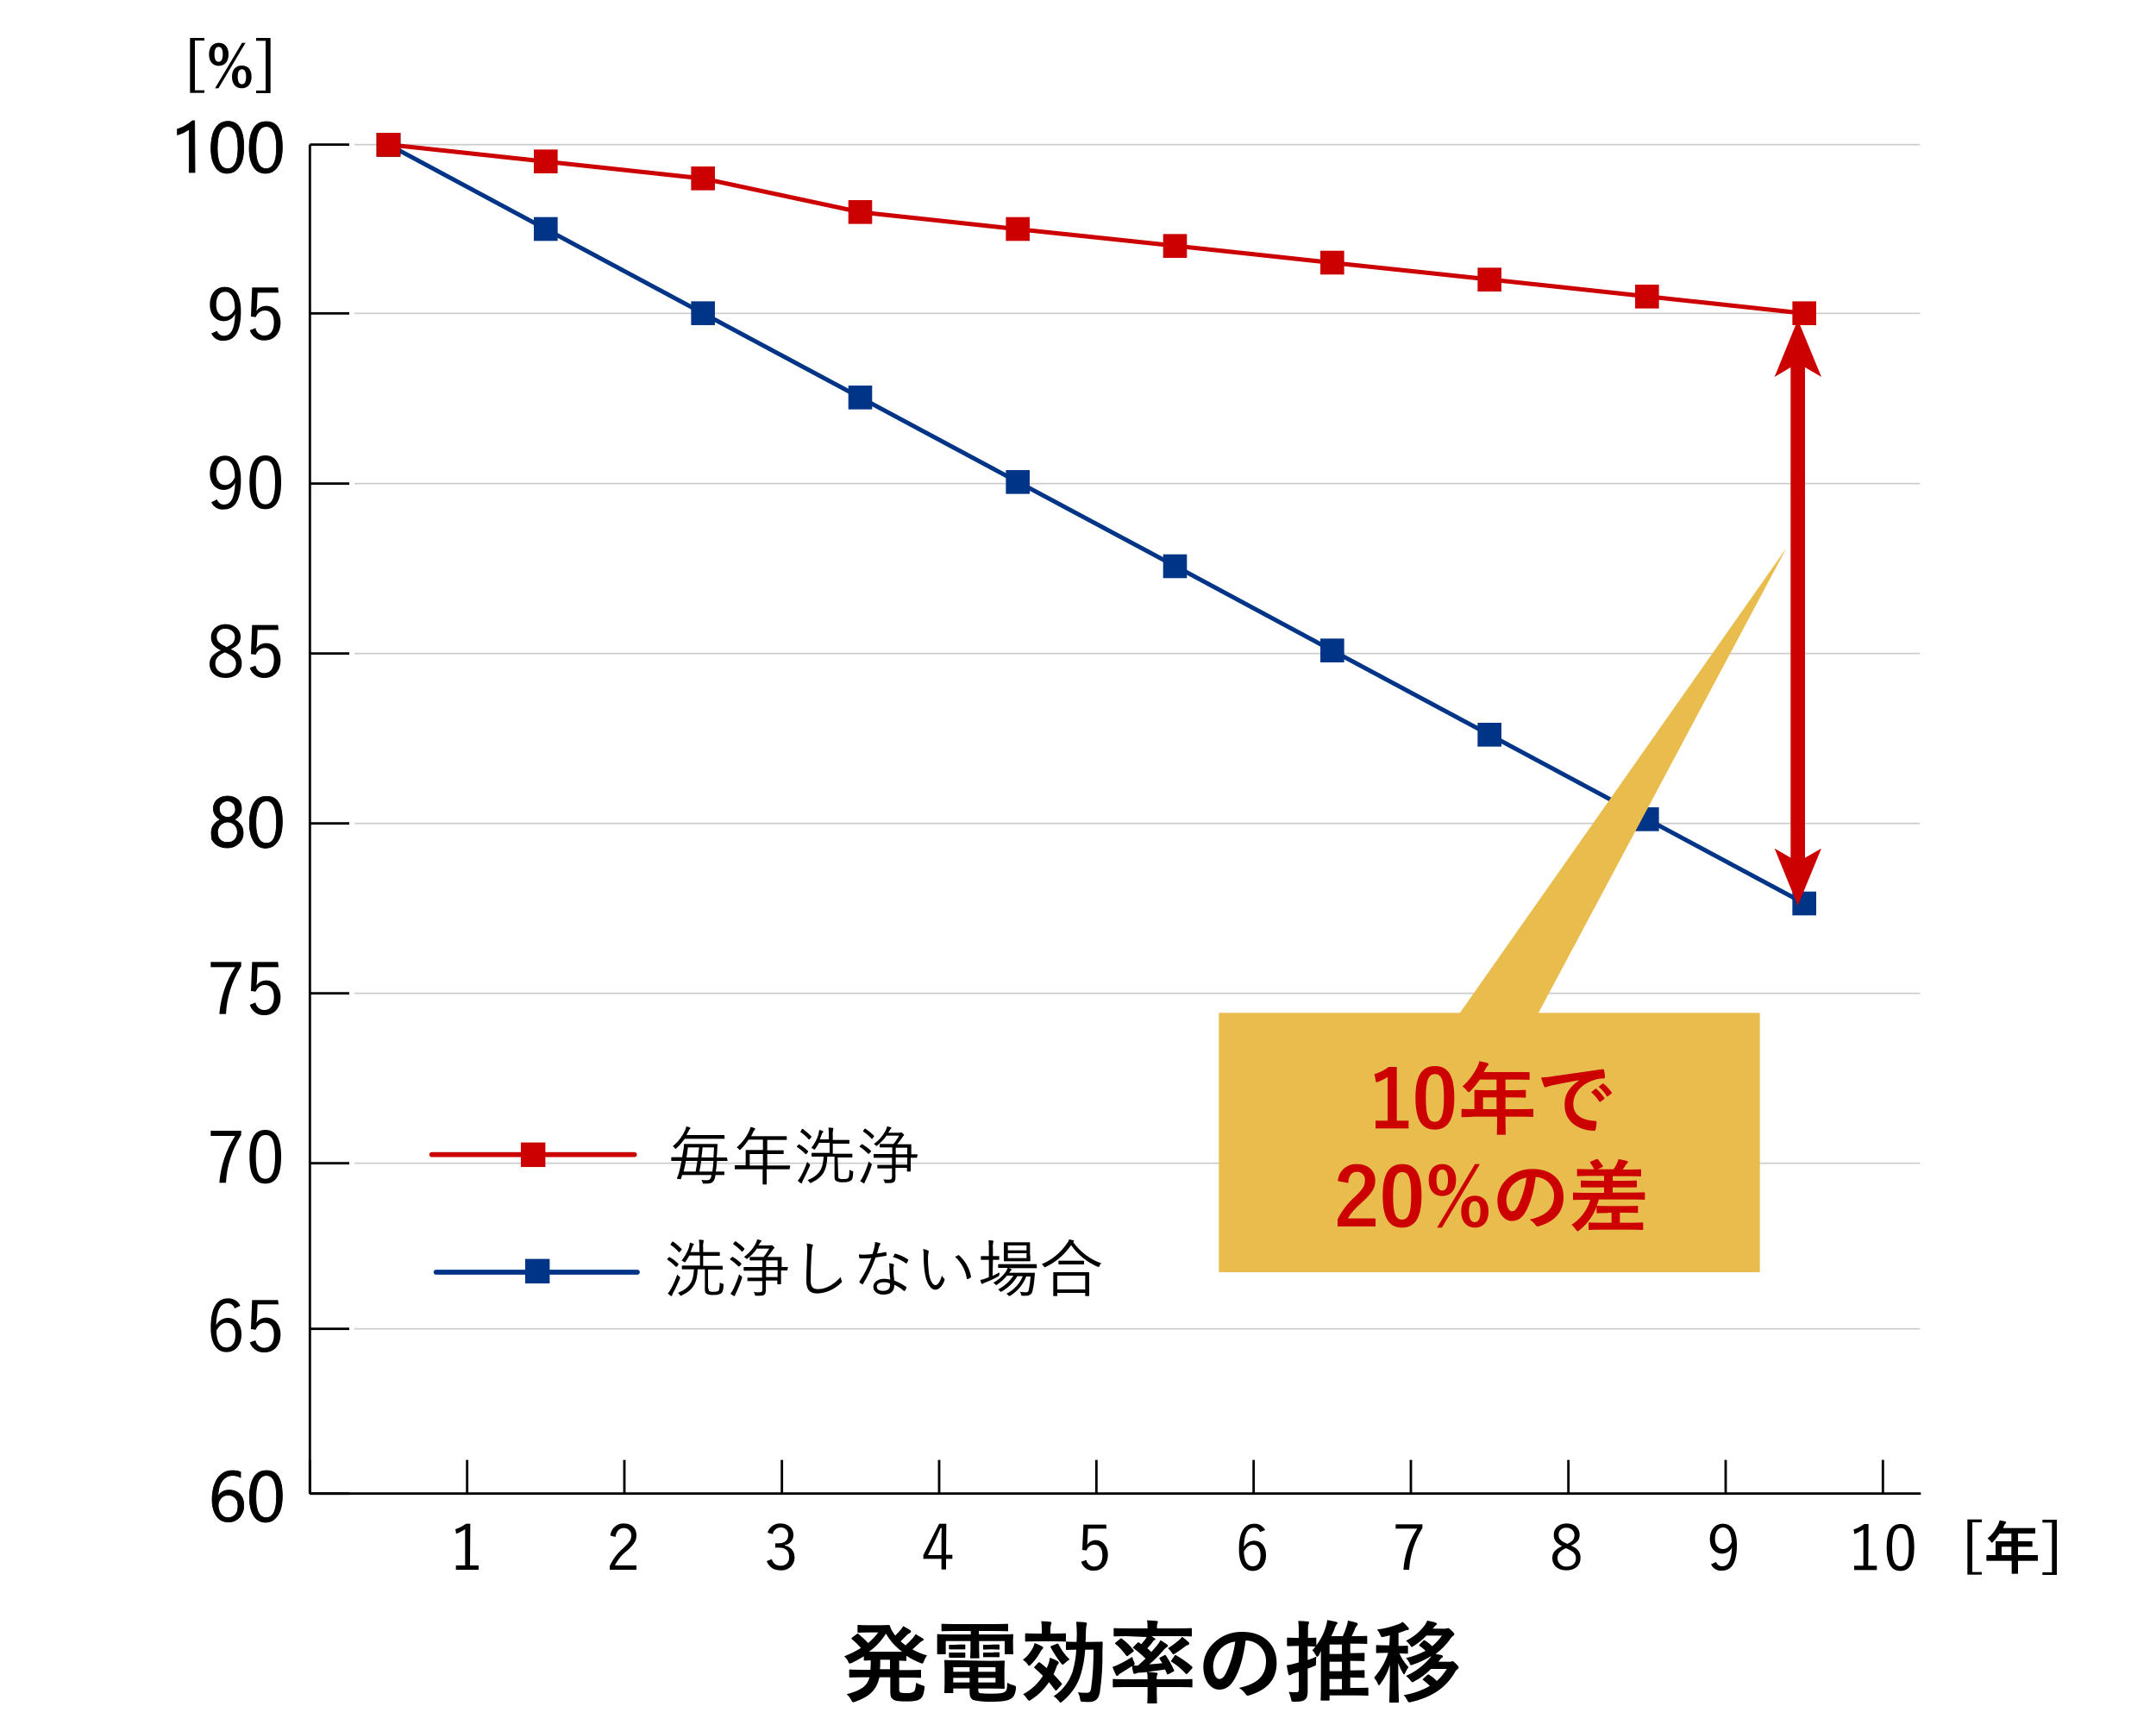 <?xml version="1.0" encoding="utf-8"?>
<!-- Generator: Adobe Illustrator 25.2.3, SVG Export Plug-In . SVG Version: 6.00 Build 0)  -->
<svg version="1.1" id="レイヤー_1" xmlns="http://www.w3.org/2000/svg" xmlns:xlink="http://www.w3.org/1999/xlink" x="0px"
	 y="0px" viewBox="0 0 750 600" style="enable-background:new 0 0 750 600;" xml:space="preserve">
<style type="text/css">
	.st0{clip-path:url(#SVGID_2_);}
	.st1{fill:#FFFFFF;}
	.st2{fill:none;stroke:#CCCCCC;stroke-width:0.52;stroke-miterlimit:10;}
	.st3{fill:none;stroke:#CC0000;stroke-width:1.73;stroke-linecap:round;stroke-miterlimit:10;}
	.st4{fill:none;stroke:#003486;stroke-width:1.73;stroke-linecap:round;stroke-miterlimit:10;}
	.st5{fill:#CC0000;stroke:#CC0000;stroke-width:0.43;stroke-miterlimit:10;}
	.st6{fill:#003486;stroke:#003486;stroke-width:0.43;stroke-miterlimit:10;}
	.st7{fill:none;stroke:#000000;stroke-width:0.85;stroke-miterlimit:10;}
	.st8{stroke:#000000;stroke-width:0.25;stroke-miterlimit:10;}
	.st9{fill:none;stroke:#CC0000;stroke-width:1.52;stroke-linecap:round;stroke-miterlimit:10;}
	.st10{fill:none;stroke:#003486;stroke-width:1.52;stroke-linecap:round;stroke-miterlimit:10;}
	.st11{fill:#DFDFDF;stroke:#000000;stroke-width:0.42;stroke-miterlimit:10;}
	.st12{fill:#CC0000;stroke:#CC0000;stroke-width:0.38;stroke-miterlimit:10;}
	.st13{fill:#003486;stroke:#003486;stroke-width:0.38;stroke-miterlimit:10;}
	.st14{fill:none;stroke:#CC0000;stroke-width:5;stroke-miterlimit:10;}
	.st15{fill:#CC0000;}
	.st16{fill:#E9BD4D;}
</style>
<g id="レイヤー_2_1_">
	<g id="レイヤー_1-2">
		<g>
			<defs>
				<rect id="SVGID_1_" y="0.5" width="750" height="600"/>
			</defs>
			<clipPath id="SVGID_2_">
				<use xlink:href="#SVGID_1_"  style="overflow:visible;"/>
			</clipPath>
			<g class="st0">
				<rect class="st1" width="750" height="600"/>
				<line class="st2" x1="123.3" y1="109" x2="667.9" y2="109"/>
				<line class="st2" x1="123.3" y1="168.2" x2="667.9" y2="168.2"/>
				<line class="st2" x1="123.3" y1="227.3" x2="667.9" y2="227.3"/>
				<line class="st2" x1="123.3" y1="286.4" x2="667.9" y2="286.4"/>
				<line class="st2" x1="123.3" y1="345.5" x2="667.9" y2="345.5"/>
				<line class="st2" x1="123.3" y1="404.6" x2="667.9" y2="404.6"/>
				<line class="st2" x1="123.3" y1="462.2" x2="667.9" y2="462.2"/>
				<line class="st2" x1="123.3" y1="50.3" x2="667.9" y2="50.3"/>
				<line class="st3" x1="150.2" y1="401.6" x2="220.7" y2="401.6"/>
				<line class="st4" x1="151.7" y1="442.5" x2="221.7" y2="442.5"/>
				<rect x="181.4" y="397.6" class="st5" width="8.1" height="8.1"/>
				<rect x="182.9" y="438.1" class="st6" width="8.1" height="8.1"/>
				<path d="M253.1,403.6c0,0.1,0,0.2-0.2,0.2s-0.8,0-2.8,0h-0.7c-0.1,1.3-0.2,2.6-0.4,3.7c2,0,2.7,0,2.8,0s0.2,0,0.2,0.1v0.9
					c0,0.1,0,0.2-0.2,0.2s-0.8,0-2.9,0l-0.1,0.5c-0.3,1.7-1,2.5-2.9,2.5c-0.3,0-0.8,0-1.1,0s-0.3,0-0.4-0.4
					c-0.1-0.3-0.2-0.6-0.4-0.9c0.6,0.1,1.3,0.1,1.9,0.1c1,0,1.4-0.4,1.6-1.8l0,0h-10.2c-0.1,0.4-0.3,0.9-0.4,1.3
					c-0.1,0.2-0.1,0.2-0.8,0.1s-0.7-0.1-0.6-0.3c0.2-0.5,0.4-1,0.6-1.6c0.4-1.4,0.7-2.9,1-4.4h-0.6c-2,0-2.7,0-2.8,0s-0.2,0-0.2-0.2
					v-0.9c0-0.1,0-0.2,0.2-0.2s0.8,0,2.8,0h0.8c0.2-1,0.3-2,0.5-2.9c0.1-0.5,0.1-1,0.1-1.5c0-0.1,0-0.2,0.2-0.2s0.8,0,2.9,0h5.5
					c2.1,0,2.8,0,2.9,0s0.2,0,0.2,0.2c0,0.6-0.1,1.2-0.1,1.7c0,0.9-0.1,1.9-0.2,2.8h0.6c2,0,2.7,0,2.8,0s0.2,0,0.2,0.2L253.1,403.6z
					 M252.1,395.9c0,0.1,0,0.2-0.2,0.2s-0.9,0-3.1,0h-10.6c-0.9,1.2-1.8,2.3-2.9,3.3c-0.1,0.1-0.2,0.2-0.3,0.2s-0.2-0.1-0.3-0.3
					c-0.2-0.2-0.4-0.5-0.7-0.6c2-1.6,3.5-3.6,4.5-6c0.1-0.3,0.2-0.6,0.2-0.9c0.5,0.1,1,0.2,1.3,0.4c0.1,0.1,0.2,0.1,0.2,0.2
					c0,0.1-0.1,0.3-0.2,0.3c-0.2,0.1-0.3,0.3-0.4,0.6c-0.3,0.6-0.5,1-0.8,1.5h9.9c2.2,0,3,0,3.1,0s0.2,0,0.2,0.2L252.1,395.9z
					 M238.6,403.8c-0.2,1.2-0.5,2.5-0.8,3.7h4.2c0.2-1.3,0.4-2.5,0.6-3.7H238.6z M239.3,399.1c-0.1,1.2-0.3,2.3-0.5,3.5h4
					c0.1-1.2,0.3-2.3,0.4-3.5H239.3z M243.9,403.8c-0.1,1.3-0.4,2.5-0.6,3.7h4.5c0.2-1.1,0.3-2.4,0.4-3.7H243.9z M244.4,399.1
					c-0.1,1.2-0.2,2.3-0.4,3.5h4.2c0.1-1.2,0.1-2.4,0.2-3.5H244.4z"/>
				<path d="M274.7,406.5c0,0.1,0,0.2-0.2,0.2s-0.8,0-2.9,0h-4.9v1.5c0,2.4,0,3.5,0,3.6s0,0.2-0.1,0.2h-1.1c-0.2,0-0.2,0-0.2-0.2
					s0-1.2,0-3.6v-1.5h-6.6c-2,0-2.7,0-2.9,0s-0.2,0-0.2-0.2v-1c0-0.2,0-0.2,0.2-0.2s0.8,0,2.9,0h0.7v-3.2c0-1.3,0-1.8,0-1.9
					s0-0.2,0.2-0.2s0.9,0,3,0h2.8v-3.6h-5c-0.8,1.2-1.7,2.4-2.8,3.4c-0.1,0.1-0.2,0.2-0.3,0.2s-0.1-0.1-0.3-0.3
					c-0.2-0.3-0.5-0.5-0.7-0.6c1.8-1.6,3.3-3.5,4.3-5.7c0.2-0.5,0.4-0.9,0.5-1.4c0.5,0.1,0.9,0.2,1.4,0.4c0.2,0.1,0.2,0.1,0.2,0.3
					s-0.1,0.2-0.2,0.3c-0.2,0.2-0.4,0.5-0.5,0.8c-0.2,0.5-0.5,1-0.7,1.4h9.2c2.2,0,2.9,0,3,0s0.2,0,0.2,0.2v0.9c0,0.1,0,0.2-0.2,0.2
					s-0.9,0-3,0h-3.6v3.6h2.6c2.2,0,2.9,0,3,0s0.1,0,0.1,0.2v0.9c0,0.2,0,0.2-0.1,0.2s-0.9,0-3,0h-2.6v4h4.9c2,0,2.8,0,2.9,0
					s0.2,0,0.2,0.2L274.7,406.5z M265.4,401.4h-4.6v4h4.6V401.4z"/>
				<path d="M277.7,398.2c0.2-0.2,0.2-0.2,0.4-0.1c1.1,0.6,2.1,1.4,3,2.3c0.1,0.1,0.1,0.2-0.1,0.4l-0.4,0.5
					c-0.2,0.2-0.3,0.2-0.4,0.1c-0.9-0.9-1.8-1.7-2.9-2.4c-0.2-0.1-0.2-0.1,0-0.4L277.7,398.2z M279.4,410.4c-0.2,0.3-0.3,0.7-0.4,1
					c0,0.1-0.1,0.2-0.2,0.2c-0.1,0-0.2-0.1-0.3-0.1c-0.3-0.2-0.7-0.5-1-0.8c0.4-0.5,0.8-1,1.1-1.6c0.9-1.6,1.6-3.3,2.2-5
					c0.2,0.3,0.4,0.5,0.7,0.7c0.2,0.2,0.3,0.2,0.3,0.4c0,0.1,0,0.2-0.1,0.4C281,407.2,280.2,408.8,279.4,410.4L279.4,410.4z
					 M278.9,392.8c0.1-0.2,0.2-0.2,0.4-0.1c1,0.7,2,1.6,2.9,2.5c0.1,0.1,0.1,0.2,0,0.4l-0.5,0.6c-0.1,0.2-0.2,0.2-0.4,0.1
					c-0.8-1-1.8-1.8-2.8-2.5c-0.1-0.1-0.1-0.1,0.1-0.4L278.9,392.8z M291.6,409c0,0.6,0,0.8,0.3,0.9c0.5,0.2,1,0.3,1.6,0.2
					c0.9,0,1.2-0.1,1.5-0.3s0.5-0.9,0.5-2.9c0.3,0.2,0.6,0.3,0.9,0.4c0.4,0.1,0.4,0.1,0.4,0.5c-0.1,1.8-0.3,2.5-0.9,2.9
					c-0.8,0.4-1.7,0.6-2.5,0.5c-0.9,0.1-1.7,0-2.5-0.4c-0.3-0.2-0.6-0.5-0.6-1.4v-7.1h-2.5c-0.2,4.9-1.6,7.2-5.6,9.1
					c-0.1,0.1-0.2,0.1-0.3,0.1c-0.1,0-0.2-0.1-0.3-0.3c-0.2-0.3-0.4-0.5-0.7-0.7c4.1-1.7,5.4-3.9,5.6-8.2h-0.9c-2.2,0-3,0-3.1,0
					s-0.2,0-0.2-0.2v-0.9c0-0.1,0-0.2,0.2-0.2s0.9,0,3.1,0h3v-3.5h-3.7c-0.4,0.7-0.8,1.4-1.3,2.1c-0.1,0.2-0.2,0.3-0.3,0.3
					s-0.2-0.1-0.3-0.2c-0.2-0.2-0.5-0.3-0.8-0.4c1.1-1.4,2-3,2.5-4.7c0.1-0.5,0.2-1,0.3-1.6c0.4,0.1,0.8,0.2,1.2,0.4
					c0.2,0.1,0.2,0.1,0.2,0.2c0,0.1-0.1,0.2-0.2,0.3c-0.2,0.2-0.3,0.5-0.4,0.8c-0.2,0.6-0.4,1.1-0.6,1.6h3.1V395
					c0-0.9,0-1.9-0.1-2.8c0.5,0,0.9,0.1,1.4,0.1c0.2,0,0.3,0.1,0.3,0.2c0,0.2-0.1,0.3-0.1,0.5c-0.1,0.7-0.2,1.3-0.1,2v1.5h2.7
					c2.1,0,2.8,0,2.9,0s0.2,0,0.2,0.2v0.9c0,0.2,0,0.2-0.2,0.2s-0.8,0-2.9,0h-2.7v3.5h3.5c2.2,0,3,0,3.1,0s0.2,0,0.2,0.2v0.9
					c0,0.1,0,0.2-0.2,0.2s-0.9,0-3.1,0h-1.8L291.6,409z"/>
				<path d="M299.7,398.1c0.1-0.2,0.1-0.2,0.3-0.1c1.1,0.7,2.1,1.4,3,2.3c0.1,0.1,0.1,0.1-0.1,0.3l-0.5,0.6
					c-0.2,0.2-0.2,0.2-0.4,0.1c-0.9-0.9-1.8-1.7-2.9-2.4c-0.2-0.1-0.2-0.1,0-0.3L299.7,398.1z M301.2,410.4
					c-0.2,0.3-0.3,0.6-0.4,0.9c0,0.1-0.1,0.3-0.2,0.3c-0.1,0-0.2,0-0.3-0.1c-0.4-0.2-0.7-0.5-1.1-0.7c0.4-0.5,0.7-1,1-1.6
					c0.8-1.7,1.5-3.4,2-5.2c0.2,0.2,0.5,0.4,0.7,0.6c0.4,0.3,0.4,0.3,0.3,0.7C302.7,407,302,408.7,301.2,410.4L301.2,410.4z
					 M300.7,392.7c0.2-0.2,0.2-0.2,0.4-0.1c1,0.7,2,1.5,2.9,2.4c0.1,0.1,0.1,0.1,0,0.4l-0.5,0.6c-0.1,0.2-0.2,0.2-0.3,0.1
					c-0.8-0.9-1.8-1.8-2.9-2.5c-0.1-0.1-0.1-0.1,0-0.3L300.7,392.7z M319,402.5c0,0.2,0,0.2-0.2,0.2l-2,0v2.3c0,1.6,0,2.2,0,2.3
					s0,0.2-0.2,0.2h-0.9c-0.1,0-0.2,0-0.2-0.2v-1.1h-4v0.4c0,0.9,0,2.1,0,2.8c0,1-0.1,1.3-0.5,1.7s-1,0.4-2.8,0.4
					c-0.4,0-0.4,0-0.5-0.4c-0.1-0.3-0.2-0.6-0.4-0.9c0.6,0.1,1.3,0.1,1.9,0.1c0.8,0,1.1-0.2,1.1-1v-2.9h-2.1c-2,0-2.7,0-2.8,0
					s-0.2,0-0.2-0.2v-0.8c0-0.2,0-0.2,0.2-0.2s0.8,0,2.8,0h2.1v-2.5h-3.1c-2.2,0-3,0-3.1,0s-0.2,0-0.2-0.2v-0.9c0-0.1,0-0.2,0.2-0.2
					s0.9,0,3.1,0h3.2v-2.3h-1.4c-2,0-2.7,0-2.8,0s-0.2,0-0.2-0.2v-0.8c0-0.1,0-0.2,0.2-0.2s0.8,0,2.8,0h1.8c0.8-0.9,1.4-1.9,2-2.9
					h-4.4c-0.9,1.3-2,2.4-3.2,3.4c-0.2,0.1-0.2,0.2-0.3,0.2s-0.2-0.1-0.3-0.2c-0.2-0.2-0.4-0.4-0.6-0.5c1.7-1.2,3.1-2.8,4.1-4.7
					c0.2-0.4,0.4-0.9,0.5-1.4c0.4,0.1,0.9,0.2,1.3,0.3c0.1,0,0.2,0.1,0.2,0.2s-0.1,0.2-0.2,0.3c-0.2,0.2-0.4,0.5-0.6,0.9L309,394
					h3.8c0.2,0,0.3,0,0.5-0.1c0.1,0,0.1,0,0.2,0c0.1,0,0.2,0,0.6,0.4s0.4,0.4,0.4,0.5s-0.1,0.2-0.2,0.3c-0.2,0.1-0.3,0.3-0.4,0.5
					c-0.6,0.8-1.1,1.6-1.8,2.4h1.8c2,0,2.8,0,2.9,0s0.2,0,0.2,0.2s0,0.7,0,2.3v1c1.2,0,1.9,0,2,0s0.2,0,0.2,0.2L319,402.5z
					 M315.6,399.2h-4v2.3h4V399.2z M315.6,402.6h-4v2.5h4V402.6z"/>
				<path d="M232.6,437.4c0.2-0.2,0.2-0.2,0.4-0.1c1.1,0.6,2.1,1.4,3,2.3c0.1,0.1,0.1,0.2-0.1,0.4l-0.4,0.5
					c-0.2,0.2-0.3,0.2-0.4,0.1c-0.9-0.9-1.8-1.7-2.9-2.4c-0.1-0.1-0.1-0.1,0-0.4L232.6,437.4z M234.2,449.6c-0.2,0.3-0.3,0.7-0.4,1
					c0,0.2-0.1,0.2-0.2,0.2c-0.1,0-0.2-0.1-0.3-0.1c-0.3-0.2-0.7-0.5-1-0.8c0.4-0.5,0.8-1,1.1-1.6c0.9-1.6,1.6-3.3,2.2-5
					c0.2,0.3,0.4,0.5,0.7,0.7c0.2,0.2,0.3,0.2,0.3,0.4c0,0.1-0.1,0.2-0.1,0.4C235.8,446.3,235.1,448,234.2,449.6L234.2,449.6z
					 M233.8,432c0.1-0.2,0.2-0.2,0.4-0.1c1,0.7,2,1.6,2.9,2.5c0.1,0.1,0.1,0.2-0.1,0.4l-0.5,0.6c-0.1,0.2-0.2,0.2-0.4,0.1
					c-0.8-1-1.8-1.8-2.8-2.5c-0.1-0.1-0.1-0.1,0.1-0.4L233.8,432z M246.5,448.2c0,0.6,0,0.8,0.3,0.9c0.5,0.2,1,0.3,1.6,0.2
					c0.9,0,1.2-0.1,1.5-0.3s0.4-0.9,0.5-2.9c0.3,0.2,0.6,0.3,0.9,0.4c0.4,0.1,0.4,0.1,0.4,0.5c-0.1,1.8-0.3,2.5-0.9,2.9
					c-0.8,0.4-1.7,0.6-2.5,0.5c-0.8,0.1-1.7,0-2.5-0.4c-0.3-0.2-0.6-0.5-0.6-1.4v-7.1h-2.5c-0.2,4.9-1.6,7.2-5.6,9.1
					c-0.1,0.1-0.2,0.1-0.3,0.1c-0.1,0-0.2-0.1-0.3-0.3c-0.2-0.3-0.4-0.5-0.7-0.7c4.1-1.7,5.4-3.9,5.6-8.2h-0.9c-2.2,0-3,0-3.1,0
					s-0.2,0-0.2-0.2v-0.9c0-0.1,0-0.2,0.2-0.2s0.9,0,3.1,0h3v-3.5h-3.7c-0.4,0.7-0.8,1.4-1.3,2.1c-0.1,0.2-0.2,0.3-0.3,0.3
					s-0.1-0.1-0.3-0.2c-0.2-0.2-0.5-0.3-0.8-0.4c1.1-1.4,2-3,2.6-4.7c0.1-0.5,0.2-1,0.3-1.6c0.4,0.1,0.8,0.3,1.2,0.4
					c0.2,0.1,0.2,0.1,0.2,0.2s-0.1,0.2-0.2,0.3c-0.2,0.2-0.3,0.5-0.4,0.8c-0.2,0.6-0.4,1.1-0.6,1.6h3.1v-1.5c0-0.9,0-1.9-0.2-2.8
					c0.5,0,0.9,0.1,1.4,0.1c0.2,0,0.3,0.1,0.3,0.2c0,0.2-0.1,0.3-0.1,0.5c-0.1,0.7-0.2,1.3-0.1,2v1.5h2.7c2.1,0,2.8,0,2.9,0
					s0.2,0,0.2,0.2v0.9c0,0.1,0,0.2-0.2,0.2s-0.8,0-2.9,0h-2.7v3.5h3.5c2.2,0,3,0,3.1,0s0.2,0,0.2,0.2v0.9c0,0.1,0,0.2-0.2,0.2
					s-0.9,0-3.1,0h-1.8V448.2z"/>
				<path d="M254.6,437.3c0.1-0.2,0.1-0.2,0.3-0.1c1.1,0.6,2.1,1.4,3,2.3c0.1,0.1,0.1,0.1-0.1,0.3l-0.5,0.6
					c-0.2,0.2-0.2,0.2-0.4,0.1c-0.9-0.9-1.8-1.7-2.9-2.4c-0.1-0.1-0.1-0.1,0-0.3L254.6,437.3z M256.1,449.6
					c-0.2,0.3-0.3,0.6-0.4,0.9c0,0.2-0.1,0.3-0.2,0.3c-0.1,0-0.2,0-0.3-0.1c-0.4-0.2-0.7-0.4-1.1-0.7c0.4-0.5,0.7-1,1-1.6
					c0.8-1.7,1.5-3.4,2-5.2c0.2,0.2,0.4,0.5,0.7,0.6c0.4,0.3,0.4,0.3,0.3,0.7C257.6,446.2,256.9,447.9,256.1,449.6z M255.6,431.9
					c0.2-0.2,0.2-0.2,0.4-0.1c1,0.7,2,1.5,2.9,2.4c0.1,0.1,0.1,0.1,0,0.4l-0.5,0.6c-0.2,0.2-0.2,0.2-0.4,0.1
					c-0.8-0.9-1.8-1.8-2.9-2.5c-0.1-0.1-0.1-0.1,0-0.3L255.6,431.9z M273.9,441.7c0,0.1,0,0.2-0.2,0.2h-2v2.3c0,1.6,0,2.2,0,2.3
					s0,0.2-0.2,0.2h-0.9c-0.1,0-0.2,0-0.2-0.2v-1.1h-4v0.4c0,0.9,0,2.1,0,2.8c0,1-0.1,1.3-0.5,1.7s-1,0.4-2.8,0.4
					c-0.4,0-0.4,0-0.5-0.4c-0.1-0.3-0.2-0.6-0.4-0.9c0.6,0.1,1.3,0.1,1.9,0.1c0.8,0,1.1-0.2,1.1-1v-2.9H263c-2,0-2.7,0-2.8,0
					s-0.2,0-0.2-0.2v-0.8c0-0.2,0-0.2,0.2-0.2s0.8,0,2.8,0h2.1v-2.4H262c-2.2,0-3,0-3.1,0s-0.2,0-0.2-0.2v-0.9c0-0.1,0-0.2,0.2-0.2
					s0.9,0,3.1,0h3.2v-2.3h-1.4c-2,0-2.7,0-2.8,0s-0.2,0-0.2-0.2v-0.8c0-0.1,0-0.2,0.2-0.2s0.8,0,2.8,0h1.8c0.8-0.9,1.4-1.9,2-2.9
					h-4.3c-0.9,1.3-1.9,2.4-3.2,3.4c-0.1,0.1-0.2,0.2-0.3,0.2s-0.2-0.1-0.3-0.2c-0.2-0.2-0.4-0.4-0.7-0.5c1.7-1.2,3.1-2.8,4.1-4.7
					c0.2-0.4,0.4-0.9,0.5-1.4c0.4,0.1,0.9,0.2,1.3,0.3c0.1,0,0.2,0.1,0.2,0.2s-0.1,0.2-0.2,0.3c-0.2,0.2-0.4,0.5-0.6,0.9l-0.2,0.4
					h3.8c0.2,0,0.3,0,0.5-0.1c0.1,0,0.1,0,0.2,0c0.1,0,0.2,0,0.6,0.4s0.4,0.4,0.4,0.5s-0.1,0.2-0.2,0.3c-0.2,0.1-0.3,0.3-0.4,0.5
					c-0.6,0.8-1.1,1.6-1.8,2.4h1.8c2,0,2.8,0,2.9,0s0.2,0,0.2,0.2s0,0.7,0,2.3v1c1.2,0,1.9,0,2,0s0.2,0,0.2,0.2L273.9,441.7z
					 M270.5,438.4h-4v2.3h4V438.4z M270.5,441.8h-4v2.4h4V441.8z"/>
				<path d="M282.4,432.8c0.2,0.1,0.4,0.2,0.4,0.3c0,0.2-0.1,0.4-0.2,0.6c-0.2,0.7-0.3,1.5-0.3,2.2c-0.2,3.3-0.3,6.3-0.3,9.3
					c0,2.4,0.7,3.2,2.6,3.2c2.8,0,5.6-1.7,7.8-4.2c0.1,0.4,0.2,0.9,0.4,1.3c0,0.1,0.1,0.2,0.1,0.3c0,0.1-0.1,0.2-0.3,0.4
					c-2.2,2.2-5.2,3.6-8.3,3.7c-2.5,0-3.8-1.2-3.8-4.4s0.2-6.6,0.3-9.7c0.1-1.1,0-2.2-0.2-3.3C281.3,432.6,281.9,432.7,282.4,432.8z
					"/>
				<path d="M308,435.5c0.2,0,0.3,0,0.3,0.1c0.1,0.3,0.1,0.6,0.1,0.9c0,0.2,0,0.2-0.2,0.3c-1.2,0.2-2.4,0.4-3.6,0.6
					c-1.2,3.2-2.6,6.3-4.4,9.2c-0.1,0.2-0.2,0.1-0.3,0.1c-0.3-0.2-0.6-0.4-0.9-0.6c-0.1-0.1-0.1-0.2,0-0.4c1.7-2.5,3.1-5.3,4.1-8.1
					c-0.9,0.1-1.8,0.1-2.8,0.1c-0.3,0-0.6,0-1.1,0c-0.2,0-0.2,0-0.3-0.3c-0.1-0.4-0.1-0.7-0.1-1.1c0.7,0.1,1.3,0.1,1.7,0.1
					c1,0,2-0.1,3-0.2c0.3-0.8,0.5-1.6,0.7-2.5c0.1-0.6,0.2-1.1,0.2-1.7c0.6,0.1,1.1,0.2,1.7,0.4c0.1,0,0.2,0.1,0.2,0.2
					c0,0.1,0,0.2-0.2,0.3c-0.1,0.2-0.2,0.4-0.3,0.7c-0.2,0.8-0.5,1.6-0.7,2.4C306.1,435.9,307.1,435.7,308,435.5z M309.4,440.8
					c0-0.5,0-0.9-0.1-1.4c0.5,0,1,0.1,1.5,0.3c0.1,0,0.2,0.1,0.2,0.3c0,0.1-0.1,0.3-0.1,0.4c-0.1,0.3-0.1,0.7-0.1,1
					c0,1.3,0.1,2.7,0.3,4c1.5,0.6,2.8,1.3,4.1,2.2c0.2,0.1,0.1,0.2,0.1,0.4c-0.2,0.3-0.3,0.7-0.5,1c-0.1,0.1-0.2,0.1-0.4,0
					c-1-0.9-2.1-1.6-3.3-2.1c0,2.2-1.1,3.4-3.9,3.4c-1.6,0-3.4-0.9-3.4-2.7c0-1.6,1.6-2.8,3.7-2.8c0.7,0,1.5,0.1,2.2,0.3
					C309.5,443.7,309.4,442,309.4,440.8L309.4,440.8z M307.5,446c-1.8,0-2.5,0.7-2.5,1.5c0,1,0.8,1.5,2.2,1.5c1.8,0,2.4-0.9,2.4-2
					c0-0.2,0-0.3,0-0.5C309,446.1,308.3,446,307.5,446L307.5,446z M311.2,436.2c0.1-0.2,0.2-0.2,0.4-0.1c1.5,0.4,3,1.1,4.3,2
					c0.1,0.1,0.1,0.2,0,0.4c-0.1,0.3-0.3,0.6-0.5,0.9c-0.1,0.1-0.2,0.1-0.3,0c-1.3-1-2.9-1.7-4.5-2.2
					C310.9,436.9,311.1,436.5,311.2,436.2L311.2,436.2z"/>
				<path d="M322.9,435c0.1,0.1,0.2,0.2,0.2,0.2c0,0.1,0,0.3-0.1,0.4c-0.1,0.7-0.2,1.3-0.2,2c0,1.7,0.1,3.3,0.3,5
					c0.3,2.6,1.3,4.4,2.3,4.4c0.9,0,1.7-1.4,2.3-3.4c0.1,0.4,0.4,0.8,0.7,1.1c0.2,0.1,0.2,0.3,0.2,0.5c-0.6,1.8-1.8,3.4-3.2,3.4
					c-1.8,0-3.2-2.5-3.7-6c-0.3-2-0.4-4-0.4-6.1c0-0.7,0-1.4-0.2-2.1C321.8,434.6,322.4,434.7,322.9,435z M333.3,436.6
					c0.1-0.1,0.2-0.1,0.3,0c2.2,2,3.7,4.6,4.2,7.5c0,0.1,0,0.2-0.2,0.3c-0.3,0.2-0.6,0.4-1,0.5c-0.1,0-0.2,0-0.3-0.1
					c0,0,0-0.1,0-0.1c-0.4-2.9-1.9-5.6-4.1-7.6C332.7,437,333,436.8,333.3,436.6z"/>
				<path d="M345.3,443.8c0.8-0.4,1.6-0.8,2.4-1.2c0,0.2,0,0.5-0.1,0.8s0,0.5-0.4,0.6c-1.4,0.8-2.9,1.5-4.5,2.1
					c-0.3,0.1-0.5,0.2-0.8,0.4c-0.1,0.1-0.2,0.1-0.3,0.1c-0.1,0-0.1-0.1-0.2-0.2c-0.2-0.4-0.3-0.8-0.4-1.2c0.7-0.1,1.4-0.3,2.1-0.6
					c0.3-0.1,0.6-0.2,0.9-0.4v-6h-0.6c-1.5,0-1.9,0-2,0s-0.2,0-0.2-0.2v-0.9c0-0.1,0-0.2,0.2-0.2s0.5,0,2,0h0.6v-2.5c0-1,0-2-0.1-3
					c0.6,0,1,0.1,1.4,0.1c0.1,0,0.3,0.1,0.3,0.2c0,0.1-0.1,0.3-0.1,0.4c-0.1,0.7-0.2,1.5-0.1,2.2v2.6h0.1c1.5,0,1.9,0,2,0
					s0.1,0,0.1,0.2v0.9c0,0.1,0,0.2-0.1,0.2s-0.5,0-2,0h-0.1L345.3,443.8z M360.7,440.9c0,0.2,0,0.2-0.2,0.2s-0.9,0-3,0h-6.6
					c0.3,0.1,0.6,0.2,0.8,0.3s0.2,0.1,0.2,0.2c0,0.1-0.1,0.2-0.1,0.2c-0.2,0.1-0.3,0.3-0.4,0.4l-0.3,0.5h6c1.9,0,2.6,0,2.7,0
					s0.2,0,0.2,0.2l-0.2,2.2c-0.1,1.3-0.3,2.5-0.6,3.8c-0.1,1.1-1.1,1.8-2.1,1.8c-0.5,0-0.9,0-1.4,0c-0.4,0-0.4,0-0.5-0.5
					c-0.1-0.3-0.2-0.6-0.4-0.9c0.7,0.1,1.4,0.2,2.1,0.2c0.5,0,0.9-0.2,1-1c0.3-1.5,0.5-3,0.6-4.5h-1.5c-1.1,2.8-3.1,5.2-5.6,6.7
					c-0.1,0.1-0.2,0.1-0.3,0.1c-0.1,0-0.2-0.1-0.4-0.3c-0.2-0.2-0.4-0.4-0.6-0.5c2.6-1.3,4.6-3.5,5.7-6.1h-1.9
					c-1.3,2.2-3.2,4-5.4,5.3c-0.2,0.1-0.3,0.1-0.4,0.1s-0.2-0.1-0.3-0.3c-0.2-0.2-0.4-0.4-0.6-0.5c2.1-1.1,4-2.7,5.3-4.8h-2.2
					c-1,1.2-2.1,2.2-3.4,3.1c-0.2,0.1-0.3,0.2-0.4,0.2s-0.1-0.1-0.3-0.3c-0.2-0.2-0.4-0.4-0.7-0.5c1.8-1,3.3-2.3,4.5-4
					c0.2-0.4,0.4-0.8,0.5-1.2h-0.1c-2.2,0-2.9,0-3,0s-0.2,0-0.2-0.2v-0.9c0-0.1,0-0.2,0.2-0.2s0.9,0,3,0h7c2.2,0,2.9,0,3,0
					s0.2,0,0.2,0.2L360.7,440.9z M358.4,436.6c0,1.3,0,1.8,0,1.9s0,0.2-0.2,0.2s-0.8,0-2.6,0H352c-1.9,0-2.5,0-2.6,0s-0.2,0-0.2-0.2
					s0-0.6,0-1.9v-2.4c0-1.3,0-1.8,0-1.9s0-0.2,0.2-0.2s0.7,0,2.6,0h3.5c1.9,0,2.5,0,2.6,0s0.2,0,0.2,0.2s0,0.6,0,1.9V436.6z
					 M357.1,433.2h-6.5v1.7h6.5V433.2z M357.1,435.9h-6.5v1.7h6.5V435.9z"/>
				<path d="M373.3,432c2.4,3.4,5.8,6,9.8,7.4c-0.3,0.3-0.5,0.5-0.6,0.9c-0.1,0.2-0.2,0.4-0.3,0.4c-0.1,0-0.2-0.1-0.4-0.1
					c-3.7-1.6-6.9-4.2-9.2-7.5c-2.3,3.3-5.3,5.9-8.9,7.6c-0.1,0.1-0.2,0.1-0.3,0.1c-0.1,0-0.1-0.1-0.3-0.3c-0.2-0.3-0.4-0.6-0.7-0.8
					c3.6-1.5,6.7-4.1,8.9-7.4c0.3-0.4,0.5-0.8,0.6-1.2c0.5,0.1,1,0.2,1.4,0.3c0.2,0.1,0.3,0.1,0.3,0.2c0,0.1-0.1,0.2-0.1,0.3
					L373.3,432z M378.9,446.8c0,3.1,0,3.6,0,3.8s0,0.2-0.2,0.2h-1c-0.2,0-0.2,0-0.2-0.2v-0.9h-9.7v1c0,0.1,0,0.1-0.2,0.1h-1
					c-0.2,0-0.2,0-0.2-0.1s0-0.6,0-3.8v-1.8c0-1.8,0-2.3,0-2.4s0-0.2,0.2-0.2s0.9,0,3,0h6.1c2.1,0,2.9,0,3,0s0.2,0,0.2,0.2
					s0,0.6,0,2.1L378.9,446.8z M377.5,443.7h-9.7v4.8h9.7V443.7z M377.1,439.6c0,0.2,0,0.2-0.2,0.2s-0.7,0-2.5,0h-3.5
					c-1.8,0-2.4,0-2.5,0s-0.2,0-0.2-0.2v-0.9c0-0.2,0-0.2,0.2-0.2s0.7,0,2.5,0h3.5c1.8,0,2.4,0,2.5,0s0.2,0,0.2,0.2V439.6z"/>
				<line class="st7" x1="107.8" y1="519.5" x2="668.2" y2="519.5"/>
				<line class="st7" x1="107.8" y1="519.5" x2="107.8" y2="507.8"/>
				<line class="st7" x1="162.5" y1="519.5" x2="162.5" y2="507.8"/>
				<line class="st7" x1="217.2" y1="519.5" x2="217.2" y2="507.8"/>
				<line class="st7" x1="272" y1="519.5" x2="272" y2="507.8"/>
				<line class="st7" x1="326.7" y1="519.5" x2="326.7" y2="507.8"/>
				<line class="st7" x1="381.4" y1="519.5" x2="381.4" y2="507.8"/>
				<line class="st7" x1="436.1" y1="519.5" x2="436.1" y2="507.8"/>
				<line class="st7" x1="490.8" y1="519.5" x2="490.8" y2="507.8"/>
				<line class="st7" x1="545.6" y1="519.5" x2="545.6" y2="507.8"/>
				<line class="st7" x1="600.3" y1="519.5" x2="600.3" y2="507.8"/>
				<line class="st7" x1="655" y1="519.5" x2="655" y2="507.8"/>
				<path class="st8" d="M84.8,523.6c0,0.8-0.1,1.6-0.4,2.3c-0.3,0.7-0.6,1.3-1.1,1.9c-0.5,0.5-1.1,0.9-1.7,1.2
					c-0.7,0.3-1.4,0.4-2.2,0.4c-0.8,0-1.6-0.2-2.3-0.5c-0.7-0.4-1.3-0.9-1.8-1.6c-0.5-0.8-0.9-1.6-1.1-2.5c-0.3-1.1-0.4-2.2-0.4-3.3
					c0-1.4,0.2-2.8,0.5-4.1c0.3-1.1,0.8-2.2,1.4-3.2c0.6-0.8,1.4-1.5,2.2-2c0.9-0.5,1.9-0.7,2.9-0.7c1,0,2,0.1,2.9,0.5v1.9
					c-0.9-0.5-1.9-0.7-2.8-0.7c-0.7,0-1.5,0.2-2.1,0.5c-0.6,0.4-1.2,0.9-1.6,1.5c-0.5,0.7-0.8,1.5-1,2.3c-0.2,1-0.4,2-0.4,3l0,0
					c0.8-1.5,2.4-2.3,4-2.2c0.7,0,1.4,0.1,2.1,0.4c0.6,0.2,1.1,0.6,1.6,1.1c0.4,0.5,0.8,1.1,1,1.7C84.7,522.1,84.8,522.9,84.8,523.6
					z M82.8,523.9c0-0.6-0.1-1.1-0.2-1.6c-0.1-0.5-0.4-0.9-0.7-1.2c-0.3-0.3-0.7-0.6-1.1-0.8c-0.5-0.2-0.9-0.3-1.4-0.3
					c-0.5,0-0.9,0.1-1.4,0.3c-0.4,0.2-0.8,0.4-1.1,0.8c-0.6,0.7-1,1.5-1,2.5c0,0.6,0.1,1.1,0.3,1.7c0.1,0.5,0.4,1,0.7,1.4
					c0.3,0.4,0.7,0.7,1.1,0.9c0.4,0.2,0.9,0.3,1.4,0.3c0.5,0,0.9-0.1,1.4-0.3c0.4-0.2,0.8-0.5,1.1-0.8c0.3-0.4,0.5-0.8,0.7-1.2
					C82.7,524.9,82.8,524.4,82.8,523.9L82.8,523.9z"/>
				<path class="st8" d="M98.2,520.3c0,1.3-0.1,2.6-0.4,3.9c-0.2,1-0.6,2-1.2,2.9c-0.5,0.7-1.1,1.3-1.8,1.8
					c-0.8,0.4-1.6,0.6-2.5,0.6c-0.8,0-1.6-0.2-2.3-0.6c-0.7-0.4-1.3-1-1.7-1.7c-0.5-0.8-0.9-1.7-1.1-2.7c-0.3-1.2-0.4-2.5-0.4-3.7
					c0-1.3,0.1-2.7,0.4-4c0.2-1,0.6-2,1.1-2.9c0.4-0.7,1.1-1.4,1.8-1.8c0.8-0.4,1.6-0.6,2.5-0.6C96.4,511.4,98.2,514.4,98.2,520.3z
					 M96.2,520.6c0-5-1.2-7.4-3.5-7.4c-2.5,0-3.7,2.5-3.7,7.6c0,4.7,1.2,7.1,3.7,7.1C95,527.8,96.2,525.4,96.2,520.6L96.2,520.6z"/>
				<path class="st8" d="M73.5,289.7c0-0.5,0.1-0.9,0.2-1.4c0.1-0.5,0.3-0.9,0.6-1.3c0.6-0.9,1.4-1.5,2.4-1.9
					c-0.7-0.4-1.3-0.9-1.8-1.6c-0.4-0.6-0.7-1.4-0.7-2.2c0-1.2,0.5-2.4,1.4-3.2c0.5-0.4,1-0.7,1.6-0.9c0.6-0.2,1.3-0.3,1.9-0.3
					c0.7,0,1.4,0.1,2,0.3c0.6,0.2,1.1,0.5,1.6,0.9c0.9,0.8,1.3,2,1.3,3.2c0,0.8-0.2,1.6-0.7,2.2c-0.5,0.7-1.1,1.2-1.8,1.6
					c0.5,0.2,0.9,0.5,1.3,0.8c0.4,0.3,0.7,0.7,1,1.1c0.3,0.4,0.5,0.8,0.6,1.3c0.1,0.5,0.2,0.9,0.2,1.4c0,0.7-0.1,1.4-0.4,2.1
					c-0.3,0.6-0.7,1.2-1.2,1.6c-0.5,0.5-1.1,0.8-1.7,1.1c-0.7,0.3-1.5,0.4-2.3,0.4c-0.8,0-1.5-0.1-2.3-0.4c-0.7-0.2-1.3-0.6-1.8-1
					c-0.5-0.5-0.9-1-1.2-1.6C73.6,291.2,73.5,290.4,73.5,289.7z M75.7,289.5c0,0.5,0.1,1,0.2,1.5c0.3,0.8,1,1.5,1.8,1.8
					c0.5,0.2,0.9,0.2,1.4,0.2c0.5,0,1-0.1,1.4-0.2c0.4-0.2,0.8-0.4,1.1-0.7c0.3-0.3,0.6-0.7,0.7-1.1c0.2-0.5,0.3-1,0.3-1.5
					c0-0.5-0.1-0.9-0.2-1.4c-0.2-0.4-0.4-0.8-0.7-1.1c-0.3-0.3-0.7-0.6-1.1-0.8c-0.5-0.2-1-0.3-1.4-0.3c-0.5,0-0.9,0.1-1.4,0.3
					c-0.4,0.2-0.8,0.4-1.1,0.7c-0.3,0.3-0.6,0.7-0.7,1.1C75.7,288.5,75.6,289,75.7,289.5L75.7,289.5z M76.3,281.4
					c0,0.4,0.1,0.8,0.2,1.1c0.1,0.3,0.4,0.7,0.6,0.9c0.5,0.5,1.2,0.8,2,0.9c0.4,0,0.8-0.1,1.1-0.2c0.3-0.1,0.7-0.4,0.9-0.6
					c0.3-0.3,0.5-0.6,0.6-0.9c0.2-0.4,0.2-0.7,0.2-1.1c0-0.4-0.1-0.8-0.2-1.2c-0.1-0.3-0.3-0.7-0.6-0.9c-0.3-0.3-0.6-0.5-0.9-0.6
					c-0.4-0.2-0.7-0.2-1.1-0.2c-0.8,0-1.5,0.3-2.1,0.9c-0.3,0.3-0.5,0.6-0.6,0.9C76.3,280.7,76.3,281,76.3,281.4z"/>
				<path class="st8" d="M98.2,285.8c0,1.3-0.1,2.6-0.4,3.9c-0.2,1-0.6,2-1.2,2.9c-0.5,0.7-1.1,1.3-1.8,1.8
					c-0.8,0.4-1.6,0.6-2.5,0.6c-0.8,0-1.6-0.2-2.3-0.6c-0.7-0.4-1.3-1-1.7-1.7c-0.5-0.8-0.9-1.8-1.1-2.7c-0.3-1.2-0.4-2.4-0.4-3.7
					c0-1.3,0.1-2.7,0.4-4c0.2-1,0.6-2,1.1-2.9c0.4-0.7,1.1-1.4,1.8-1.8c0.8-0.4,1.6-0.6,2.5-0.6C96.4,276.8,98.2,279.8,98.2,285.8z
					 M96.2,286c0-5-1.2-7.4-3.5-7.4s-3.7,2.5-3.7,7.6c0,4.7,1.2,7.1,3.7,7.1S96.2,290.7,96.2,286L96.2,286z"/>
				<path class="st8" d="M67.8,60h-2V44.9c-0.2,0.2-0.4,0.4-0.7,0.5c-0.3,0.2-0.7,0.4-1,0.6c-0.4,0.2-0.8,0.4-1.2,0.5
					c-0.4,0.2-0.8,0.3-1.2,0.4v-2c0.5-0.1,0.9-0.3,1.4-0.5c0.5-0.2,1-0.4,1.4-0.7s0.9-0.5,1.3-0.8c0.4-0.3,0.7-0.6,1.1-0.9h0.8
					L67.8,60z"/>
				<path class="st8" d="M84.8,51.2c0,1.3-0.1,2.6-0.4,3.9c-0.2,1-0.6,2-1.2,2.8c-0.4,0.7-1.1,1.3-1.8,1.8c-0.8,0.4-1.6,0.6-2.5,0.6
					c-0.8,0-1.6-0.2-2.3-0.6c-0.7-0.4-1.3-1-1.7-1.7c-0.5-0.8-0.9-1.8-1.1-2.7c-0.3-1.2-0.4-2.5-0.4-3.7c0-1.3,0.1-2.7,0.4-4
					c0.2-1.1,0.6-2.1,1.2-3c0.4-0.7,1.1-1.4,1.8-1.8c0.8-0.4,1.6-0.6,2.5-0.6C83,42.2,84.8,45.2,84.8,51.2z M82.8,51.4
					c0-5-1.2-7.4-3.5-7.4c-2.5,0-3.7,2.5-3.7,7.6c0,4.7,1.2,7.1,3.7,7.1C81.6,58.5,82.8,56.2,82.8,51.4L82.8,51.4z"/>
				<path class="st8" d="M98.2,51.2c0,1.3-0.1,2.6-0.4,3.9c-0.2,1-0.6,2-1.2,2.8c-0.4,0.7-1.1,1.3-1.8,1.8c-0.8,0.4-1.6,0.6-2.5,0.6
					c-0.8,0-1.6-0.2-2.4-0.6c-0.7-0.4-1.3-1-1.7-1.7c-0.5-0.8-0.9-1.8-1.1-2.7c-0.3-1.2-0.4-2.5-0.4-3.7c0-1.3,0.1-2.7,0.4-4
					c0.2-1,0.6-2,1.1-2.9c0.4-0.7,1.1-1.4,1.8-1.8c0.8-0.4,1.6-0.6,2.5-0.6C96.4,42.2,98.2,45.2,98.2,51.2z M96.2,51.4
					c0-5-1.2-7.4-3.5-7.4c-2.5,0-3.7,2.5-3.7,7.6c0,4.7,1.2,7.1,3.7,7.1C95,58.5,96.2,56.2,96.2,51.4L96.2,51.4z"/>
				<line class="st7" x1="107.8" y1="519.5" x2="107.8" y2="50.3"/>
				<line class="st7" x1="107.8" y1="519.5" x2="121.5" y2="519.5"/>
				<line class="st7" x1="107.8" y1="109" x2="121.5" y2="109"/>
				<line class="st7" x1="107.8" y1="168.2" x2="121.5" y2="168.2"/>
				<line class="st7" x1="107.8" y1="227.3" x2="121.5" y2="227.3"/>
				<line class="st7" x1="107.8" y1="286.4" x2="121.5" y2="286.4"/>
				<line class="st7" x1="107.8" y1="345.5" x2="121.5" y2="345.5"/>
				<line class="st7" x1="107.8" y1="404.6" x2="121.5" y2="404.6"/>
				<line class="st7" x1="107.8" y1="462.2" x2="121.5" y2="462.2"/>
				<line class="st7" x1="107.8" y1="50.3" x2="121.5" y2="50.3"/>
				<line class="st9" x1="189.9" y1="56.2" x2="135.1" y2="50.3"/>
				<line class="st9" x1="244.6" y1="62.1" x2="189.9" y2="56.2"/>
				<line class="st9" x1="299.3" y1="73.8" x2="244.6" y2="62.1"/>
				<line class="st9" x1="354" y1="79.7" x2="299.3" y2="73.8"/>
				<line class="st9" x1="408.8" y1="85.5" x2="354" y2="79.7"/>
				<line class="st9" x1="463.5" y1="91.4" x2="408.8" y2="85.5"/>
				<line class="st9" x1="518.2" y1="97.2" x2="463.5" y2="91.4"/>
				<line class="st9" x1="572.9" y1="103.1" x2="518.2" y2="97.2"/>
				<line class="st9" x1="627.6" y1="109" x2="572.9" y2="103.1"/>
				<line class="st10" x1="189.9" y1="79.7" x2="135.1" y2="50.3"/>
				<line class="st10" x1="244.6" y1="109" x2="189.9" y2="79.7"/>
				<line class="st10" x1="299.3" y1="138.3" x2="244.6" y2="109"/>
				<line class="st10" x1="354" y1="167.6" x2="299.3" y2="138.3"/>
				<line class="st10" x1="408.8" y1="196.9" x2="354" y2="167.6"/>
				<line class="st10" x1="463.5" y1="226.3" x2="408.8" y2="196.9"/>
				<line class="st10" x1="518.2" y1="255.6" x2="463.5" y2="226.3"/>
				<line class="st10" x1="572.9" y1="284.9" x2="518.2" y2="255.6"/>
				<line class="st10" x1="627.6" y1="314.2" x2="572.9" y2="284.9"/>
				<rect x="131.2" y="46.4" class="st11" width="7.9" height="7.9"/>
				<rect x="185.9" y="52.2" class="st12" width="7.9" height="7.9"/>
				<rect x="240.6" y="58.1" class="st12" width="7.9" height="7.9"/>
				<rect x="295.3" y="69.8" class="st12" width="7.9" height="7.9"/>
				<rect x="350.1" y="75.7" class="st12" width="7.9" height="7.9"/>
				<rect x="404.8" y="81.6" class="st12" width="7.9" height="7.9"/>
				<rect x="459.5" y="87.4" class="st12" width="7.9" height="7.9"/>
				<rect x="514.2" y="93.3" class="st12" width="7.9" height="7.9"/>
				<rect x="569" y="99.2" class="st12" width="7.9" height="7.9"/>
				<rect x="623.7" y="105" class="st12" width="7.9" height="7.9"/>
				<rect x="131.2" y="46.4" class="st12" width="7.9" height="7.9"/>
				<rect x="185.9" y="75.7" class="st13" width="7.9" height="7.9"/>
				<rect x="240.6" y="105" class="st13" width="7.9" height="7.9"/>
				<rect x="295.3" y="134.3" class="st13" width="7.9" height="7.9"/>
				<rect x="350.1" y="163.7" class="st13" width="7.9" height="7.9"/>
				<rect x="404.8" y="193" class="st13" width="7.9" height="7.9"/>
				<rect x="459.5" y="222.3" class="st13" width="7.9" height="7.9"/>
				<rect x="514.2" y="251.6" class="st13" width="7.9" height="7.9"/>
				<rect x="569" y="281" class="st13" width="7.9" height="7.9"/>
				<rect x="623.7" y="310.3" class="st13" width="7.9" height="7.9"/>
				<path d="M597,543.3c0.3,0.9,1.1,1.5,2,1.5c2.1,0,3.3-1.7,3.5-6.6c-0.6,1.4-2,2.2-3.5,2.2c-2.4,0-4.2-2-4.2-5
					c0-3.3,1.9-5.4,4.5-5.4c3,0,4.9,2.3,4.9,7.4c0,6.3-1.9,8.9-5.2,8.9c-1.6,0.2-3.1-0.7-3.8-2.2L597,543.3z M599.4,531.3
					c-1.7,0-2.8,1.5-2.8,3.9c0,2.2,1.1,3.6,2.7,3.6c1.3,0,2.3-0.7,3.1-2.4C602.3,533.2,601.3,531.3,599.4,531.3L599.4,531.3z"/>
				<path d="M549.8,541.9c0,2.7-2,4.3-4.9,4.3s-4.9-1.6-4.9-4.3c0-1.9,1-3,3.4-4.1c-2.2-1.1-2.9-2.3-2.9-4c0-2.2,1.8-3.9,4.5-3.9
					s4.5,1.6,4.5,3.9c0,1.7-0.8,2.8-3,3.8C549,538.7,549.8,539.9,549.8,541.9z M544.7,538.5c-2.1,1-2.9,2-2.9,3.4
					c0,1.6,1.2,2.9,2.8,3c0.1,0,0.3,0,0.4,0c2,0,3.2-1.1,3.2-2.9c0-1.4-0.7-2.3-3-3.3L544.7,538.5z M545.2,537
					c2-0.9,2.5-1.8,2.5-3.1c0-1.4-1.2-2.5-2.6-2.5c-0.1,0-0.2,0-0.2,0c-1.4-0.1-2.6,0.8-2.7,2.2c0,0.1,0,0.2,0,0.3
					c0,1.2,0.6,2,2.6,2.9L545.2,537z"/>
				<path d="M494.8,531.5c-2.7,4.3-4.3,9.3-4.6,14.5h-2c0.4-5.1,2-10,4.8-14.3h-7.5v-1.5h9.3L494.8,531.5z"/>
				<path d="M438.3,532.9c-0.3-0.9-1.1-1.6-2.1-1.5c-2.3,0-3.4,2.2-3.5,6.7c0.7-1.3,2.1-2.2,3.6-2.2c2.4,0,4.1,1.9,4.1,5
					c0,3.4-1.9,5.5-4.6,5.5c-2.8,0-4.8-2.3-4.8-7.5c0-6.2,2-8.9,5.3-8.9c1.6-0.1,3.1,0.8,3.8,2.2L438.3,532.9z M435.8,544.8
					c1.7,0,2.7-1.4,2.7-3.9c0-2.3-1-3.6-2.6-3.6c-1.2,0-2.3,0.7-3.2,2.4C432.8,543.2,434,544.8,435.8,544.8z"/>
				<path d="M384.9,531.7h-6.4l-0.2,3.8c0,0.6-0.1,1.3-0.1,1.8c0.7-1,1.8-1.6,2.9-1.6c2.4,0,4.3,2,4.3,5.1c0,3.4-2.1,5.5-4.8,5.5
					c-2.1,0.2-3.9-1.1-4.5-3.1l1.8-0.6c0.2,1.3,1.4,2.3,2.7,2.3c1.8,0,2.9-1.4,2.9-3.9s-1.1-3.7-2.8-3.7c-1.3,0-2.4,0.8-2.7,2
					l-1.5-0.2l0.4-8.8h7.9L384.9,531.7z"/>
				<path d="M329.1,540.8h2.2v1.4h-2.2v3.7h-1.6v-3.7h-6.3v-1.3l5.5-10.9h2.5L329.1,540.8z M327.5,535.3c0-1.3,0-2.4,0.1-3.8h-0.4
					c-0.5,1.2-1,2.3-1.5,3.4l-2.9,6h4.7V535.3z"/>
				<path d="M267,533.1c0.6-2,2.5-3.3,4.5-3.2c2.6,0,4.5,1.6,4.5,3.9c0.1,1.8-1.2,3.4-3,3.6v0.2c2,0.3,3.4,2,3.4,4
					c0.1,2.5-1.8,4.5-4.3,4.6c-0.2,0-0.3,0-0.5,0c-2.4,0-4-1-4.9-3.2l1.8-0.7c0.3,1.4,1.6,2.4,3.1,2.3c1.6,0.1,2.9-1.2,2.9-2.7
					c0-0.1,0-0.3,0-0.4c0-2-1.1-3.2-3.6-3.2h-1.2v-1.5h1.1c2.2,0,3.4-1.1,3.4-2.9c0.1-1.3-1-2.5-2.3-2.6c-0.1,0-0.2,0-0.3,0
					c-1.4,0-2.5,0.9-2.8,2.3L267,533.1z"/>
				<path d="M212.3,534.1c0.2-2.4,2.3-4.3,4.7-4.2c2.6,0,4.4,1.5,4.4,4.1c0,1.7-0.6,3-3.3,5.4c-1.8,1.4-3.2,3.1-4.2,5.1h7.5v1.5
					h-9.3v-1.3c1.1-2.4,2.7-4.5,4.7-6.2c2.2-2.1,2.8-3,2.8-4.4c0.1-1.3-0.9-2.5-2.3-2.6c-0.1,0-0.2,0-0.3,0c-1.6,0-2.6,1.1-2.9,3.1
					L212.3,534.1z"/>
				<path d="M163.5,544.5h3v1.5h-7.9v-1.5h3.2v-12.6c-1,0.6-2,1.2-3.1,1.6l-0.3-1.6c1.3-0.4,2.6-1.1,3.7-1.9h1.5L163.5,544.5z"/>
				<path d="M665.9,538.1c0,5.8-1.7,8.3-4.8,8.3c-3.1,0-4.8-2.5-4.8-8.2s1.8-8.1,4.8-8.1C664.2,530,665.9,532.3,665.9,538.1z
					 M658.2,538.1c0,4.9,1,6.7,2.9,6.7c2,0,2.9-1.8,2.9-6.7s-0.9-6.6-2.9-6.6C659.2,531.5,658.2,533.2,658.2,538.1L658.2,538.1z"/>
				<path d="M649.9,544.6h3v1.5h-7.9v-1.5h3.2V532c-1,0.6-2,1.2-3.1,1.6l-0.3-1.6c1.3-0.4,2.6-1.1,3.7-1.9h1.5L649.9,544.6z"/>
				<path d="M75.5,173.7c0.3,1,1.2,1.8,2.3,1.8c2.4,0,3.8-2,4-7.6c-0.7,1.6-2.3,2.5-4,2.5c-2.7,0-4.8-2.2-4.8-5.7
					c0-3.8,2.1-6.2,5.2-6.2c3.4,0,5.6,2.6,5.6,8.5c0,7.2-2.2,10.2-6,10.2c-1.8,0.2-3.5-0.8-4.3-2.5L75.5,173.7z M78.3,160.1
					c-2,0-3.1,1.7-3.1,4.5c0,2.5,1.3,4.1,3,4.1c1.5,0,2.6-0.8,3.5-2.7C81.7,162.2,80.5,160.1,78.3,160.1L78.3,160.1z"/>
				<path d="M97.8,167.7c0,6.6-1.9,9.4-5.5,9.4s-5.5-2.8-5.5-9.4s2-9.3,5.5-9.3S97.8,161.1,97.8,167.7z M89,167.7
					c0,5.6,1.1,7.7,3.3,7.7s3.4-2.1,3.4-7.7s-1.1-7.5-3.3-7.5S89,162.1,89,167.7L89,167.7z"/>
				<path d="M83.8,394.9c-3.1,5-4.9,10.6-5.2,16.5h-2.3c0.5-5.8,2.3-11.4,5.5-16.3h-8.5v-1.8h10.6V394.9z"/>
				<path d="M97.8,402.3c0,6.6-1.9,9.4-5.5,9.4s-5.5-2.8-5.5-9.4s2-9.3,5.5-9.3S97.8,395.7,97.8,402.3z M89,402.3
					c0,5.6,1.1,7.7,3.3,7.7s3.4-2.1,3.4-7.7s-1.1-7.5-3.3-7.5S89,396.7,89,402.3L89,402.3z"/>
				<path d="M81.6,455.1c-0.3-1.1-1.3-1.8-2.4-1.8c-2.6,0-3.9,2.6-4,7.6c0.8-1.5,2.4-2.5,4.1-2.5c2.7,0,4.7,2.2,4.7,5.7
					c0,3.9-2.2,6.2-5.2,6.2c-3.2,0-5.5-2.7-5.5-8.5c0-7.1,2.3-10.2,6-10.2c1.8-0.1,3.5,0.9,4.3,2.6L81.6,455.1z M78.8,468.7
					c1.9,0,3.1-1.6,3.1-4.5c0-2.6-1.1-4.1-3-4.1c-1.4,0-2.6,0.9-3.6,2.7C75.3,466.9,76.7,468.7,78.8,468.7z"/>
				<path d="M96.9,453.7h-7.3l-0.2,4.3c0,0.6-0.1,1.4-0.2,2.1c0.7-1.1,2-1.8,3.4-1.8c2.8,0,5,2.3,5,5.9c0,3.9-2.4,6.2-5.5,6.2
					c-2.3,0.2-4.5-1.3-5.2-3.5l2-0.7c0.2,1.5,1.6,2.7,3.1,2.6c2,0,3.3-1.6,3.3-4.5s-1.2-4.2-3.2-4.2c-1.4,0-2.7,1-3.1,2.4l-1.7-0.2
					l0.4-10.1h9L96.9,453.7z"/>
				<path d="M83.8,336.2c-3.1,5-4.9,10.6-5.2,16.5h-2.3c0.5-5.8,2.3-11.4,5.5-16.3h-8.5v-1.8h10.6V336.2z"/>
				<path d="M96.9,336.4h-7.3l-0.2,4.3c0,0.6-0.1,1.4-0.2,2.1c0.7-1.1,2-1.8,3.4-1.8c2.8,0,5,2.3,5,5.9c0,3.9-2.4,6.2-5.5,6.2
					c-2.4,0.2-4.5-1.3-5.2-3.6l2-0.8c0.2,1.5,1.6,2.7,3.1,2.6c2,0,3.3-1.6,3.3-4.5s-1.2-4.2-3.2-4.2c-1.4,0-2.7,1-3.1,2.3l-1.7-0.2
					l0.4-10.1h9L96.9,336.4z"/>
				<path d="M84.1,230.8c0,3.1-2.3,5-5.6,5s-5.6-1.8-5.6-4.9c0-2.1,1.2-3.5,3.9-4.7c-2.5-1.2-3.4-2.6-3.4-4.6c0-2.5,2.1-4.5,5.1-4.5
					s5.2,1.8,5.2,4.4c0,2-1,3.2-3.4,4.3C83.2,227.1,84.1,228.6,84.1,230.8z M78.2,226.9c-2.4,1.1-3.3,2.2-3.3,3.9
					c-0.1,1.8,1.4,3.3,3.2,3.4c0.1,0,0.3,0,0.4,0c2.3,0,3.6-1.3,3.6-3.3c0-1.6-0.8-2.6-3.4-3.8L78.2,226.9z M78.8,225.1
					c2.2-1,2.9-2,2.9-3.6s-1.3-2.8-3.2-2.8c-1.6-0.2-3,1-3.1,2.5c0,0.1,0,0.2,0,0.3c0,1.4,0.7,2.3,3,3.3L78.8,225.1z"/>
				<path d="M96.9,219.1h-7.3l-0.2,4.3c0,0.6-0.1,1.4-0.2,2.1c0.7-1.1,2-1.8,3.4-1.8c2.8,0,5,2.3,5,5.9c0,3.9-2.4,6.2-5.5,6.2
					c-2.3,0.2-4.5-1.3-5.2-3.5l2-0.8c0.2,1.5,1.6,2.7,3.1,2.6c2,0,3.3-1.6,3.3-4.5s-1.2-4.2-3.2-4.2c-1.4,0-2.7,1-3.1,2.3l-1.7-0.2
					l0.4-10.1h9L96.9,219.1z"/>
				<path d="M75.5,115.1c0.3,1,1.3,1.7,2.3,1.7c2.4,0,3.8-2,4-7.6c-0.7,1.6-2.3,2.5-4,2.5c-2.7,0-4.8-2.2-4.8-5.7
					c0-3.8,2.1-6.2,5.2-6.2c3.4,0,5.6,2.6,5.6,8.5c0,7.2-2.2,10.2-6,10.2c-1.8,0.2-3.5-0.8-4.3-2.5L75.5,115.1z M78.3,101.5
					c-2,0-3.1,1.7-3.1,4.5c0,2.6,1.3,4.1,3,4.1c1.5,0,2.6-0.8,3.5-2.7C81.7,103.6,80.5,101.5,78.3,101.5z"/>
				<path d="M96.9,101.8h-7.3l-0.2,4.3c0,0.7-0.1,1.4-0.2,2.1c0.7-1.1,2-1.8,3.4-1.8c2.8,0,5,2.3,5,5.8c0,3.9-2.4,6.2-5.5,6.2
					c-2.3,0.2-4.5-1.3-5.2-3.5l2-0.8c0.2,1.5,1.6,2.7,3.1,2.6c2,0,3.3-1.6,3.3-4.5s-1.2-4.2-3.2-4.2c-1.4,0-2.7,1-3.1,2.3l-1.7-0.2
					l0.4-10.1h9L96.9,101.8z"/>
				<path d="M312.8,587.5c0,0.6,0.1,0.9,0.3,1.1s0.9,0.3,2.3,0.3c0.9,0.1,1.7-0.1,2.5-0.5c0.4-0.4,0.6-1.1,0.8-3.1
					c0.7,0.4,1.4,0.7,2.1,0.9c0.8,0.2,0.9,0.2,0.8,1.1c-0.3,2.2-0.7,3.1-1.6,3.7s-2.2,0.8-4.5,0.8c-2.6,0-4-0.1-4.8-0.7
					s-1-1.1-1-2.6v-5.1h-3.8c-0.9,4.3-3.3,6.7-8.4,8.5c-0.2,0.1-0.5,0.2-0.7,0.2c-0.2,0-0.4-0.2-0.7-0.8c-0.4-0.8-0.9-1.4-1.6-2
					c4.9-1.3,7.1-2.7,8-5.9H300c-3,0-4,0.1-4.2,0.1s-0.4,0-0.4-0.3v-2.2c0-0.3,0-0.3,0.4-0.3s1.2,0.1,4.2,0.1h2.8
					c0-0.7,0.1-1.4,0.1-2.3v-1l-2,0.1c-0.3,0-0.4,0-0.4-0.3v-1.2c-1.3,0.8-2.7,1.6-4.2,2.3c-0.2,0.1-0.5,0.2-0.7,0.2
					c-0.2,0-0.4-0.2-0.6-0.8c-0.3-0.6-0.8-1.2-1.3-1.7c2-0.8,3.9-1.7,5.8-2.9c-1-1.1-2-2.1-3.1-3c-0.2-0.1-0.2-0.2-0.2-0.3
					s0.1-0.2,0.2-0.3l1.6-1.2c0.3-0.2,0.3-0.3,0.6-0.1c1.2,1,2.3,2,3.4,3.2c1.3-1.1,2.5-2.3,3.5-3.7h-3.5c-2.3,0-3.1,0.1-3.3,0.1
					s-0.4,0-0.4-0.3v-2.1c0-0.3,0-0.3,0.4-0.3s0.9,0.1,3.3,0.1h4.3c1.7,0,2.6-0.1,2.8-0.1s0.4,0,0.5,0.4c0.3,1,0.8,1.9,1.4,2.7
					c0.1,0.2,0.3,0.4,0.4,0.6c0.7-0.6,1.3-1.3,1.9-2c0.3-0.4,0.6-0.8,0.9-1.3c0.8,0.4,1.6,0.9,2.4,1.4c0.3,0.2,0.3,0.3,0.3,0.5
					s-0.1,0.3-0.4,0.5c-0.4,0.2-0.8,0.5-1.1,0.8c-0.7,0.7-1.4,1.4-2.1,2.1c0.6,0.5,1.1,1,1.7,1.4c0.9-0.8,1.8-1.7,2.6-2.6
					c0.3-0.4,0.6-0.9,0.9-1.3c0.9,0.5,1.7,1,2.4,1.4c0.3,0.2,0.4,0.3,0.4,0.5s-0.1,0.3-0.4,0.4c-0.4,0.2-0.8,0.5-1.1,0.8
					c-0.7,0.7-1.5,1.4-2.4,2.2c1.6,0.9,3.3,1.6,5.1,2.1c-0.5,0.6-0.8,1.3-1.1,2c-0.2,0.6-0.3,0.8-0.6,0.8c-0.2,0-0.5-0.1-0.7-0.2
					c-1.7-0.7-3.3-1.5-4.8-2.5v1.5c0,0.3,0,0.3-0.3,0.3l-2.2-0.1v3.3h3.1c3,0,4-0.1,4.2-0.1s0.3,0,0.3,0.3v2.2c0,0.3,0,0.3-0.3,0.3
					s-1.2-0.1-4.2-0.1h-3.1L312.8,587.5z M313.8,574.5c-2.3-1.7-4.2-3.8-5.6-6.3c-1.5,2.4-3.5,4.6-5.9,6.3H313.8z M309.6,580.6v-3.3
					h-3.4v1c0,0.8,0,1.6-0.1,2.3L309.6,580.6z"/>
				<path d="M332.1,567.3c-3,0-4,0.1-4.2,0.1s-0.4,0-0.4-0.3v-2c0-0.3,0-0.3,0.4-0.3s1.2,0.1,4.2,0.1h14c3,0,4.1-0.1,4.3-0.1
					s0.3,0,0.3,0.3v2c0,0.3,0,0.3-0.3,0.3s-1.2-0.1-4.3-0.1h-5.6v1.2h7.6c2.9,0,3.9-0.1,4.1-0.1s0.3,0,0.3,0.3s-0.1,0.8-0.1,1.6v1.6
					c0,2.5,0.1,3,0.1,3.2s0,0.3-0.3,0.3h-2.4c-0.3,0-0.3,0-0.3-0.3v-4.3h-8.9v2.6c0,2.1,0.1,2.9,0.1,3.1s0,0.3-0.4,0.3h-2.5
					c-0.3,0-0.3,0-0.3-0.3s0.1-1.1,0.1-3.1v-2.6h-8.6v4.3c0,0.3,0,0.3-0.3,0.3h-2.4c-0.3,0-0.3,0-0.3-0.3s0-0.7,0-3.2v-1.4
					c0-1.1,0-1.6,0-1.8s0-0.3,0.3-0.3s1.2,0.1,4.1,0.1h7.3v-1.2H332.1z M344.3,577.7c3.1,0,4.7-0.1,4.9-0.1s0.3,0,0.3,0.4
					c0,0.2-0.1,0.8-0.1,2.8v3.5c0,1.8,0.1,2.7,0.1,2.8s0,0.3-0.3,0.3s-1.7-0.1-4.9-0.1h-4v0.5c0,0.8,0.2,1,0.6,1.1
					c1.4,0.2,2.8,0.2,4.1,0.2c2.7,0,4-0.2,4.6-0.7s0.7-0.7,0.8-3.1c0.7,0.4,1.4,0.7,2.2,0.9c0.8,0.2,0.8,0.2,0.8,1.1
					c-0.2,2-0.8,3-1.8,3.6s-2.7,1-6.5,1c-2.1,0.1-4.2-0.1-6.2-0.5c-1-0.3-1.6-1-1.6-2.9v-1.2h-5.7v1.3c0,0.3,0,0.3-0.3,0.3h-2.5
					c-0.3,0-0.3,0-0.3-0.3s0.1-1,0.1-2.9v-5c0-1.9-0.1-2.7-0.1-2.9c0-0.3,0-0.4,0.3-0.4s1.7,0.1,4.7,0.1L344.3,577.7z M333.7,572
					c1.2,0,1.6,0,1.8,0s0.3,0,0.3,0.3v1.2c0,0.2,0,0.2-0.3,0.2s-0.5,0-1.8,0h-1.5c-1.2,0-1.6,0-1.7,0s-0.4,0-0.4-0.2v-1.2
					c0-0.2,0-0.2,0.4-0.2s0.5,0,1.7,0L333.7,572z M333.7,574.8c1.2,0,1.6,0,1.8,0s0.3,0,0.3,0.3v1.2c0,0.2,0,0.3-0.3,0.3
					s-0.5,0-1.8,0h-1.5c-1.2,0-1.6,0-1.7,0s-0.4,0-0.4-0.3V575c0-0.2,0-0.2,0.4-0.2s0.5,0,1.7,0L333.7,574.8z M337.3,581.5v-1.6
					h-5.7v1.6L337.3,581.5z M337.3,585.2v-1.6h-5.7v1.6H337.3z M340.3,579.9v1.6h6v-1.6L340.3,579.9z M346.3,583.6h-6v1.6h6V583.6z
					 M345.6,572c1.3,0,1.6,0,1.8,0s0.3,0,0.3,0.3v1.2c0,0.2,0,0.3-0.3,0.3s-0.5-0.1-1.8-0.1h-1.5c-1.3,0-1.6,0.1-1.8,0.1
					s-0.3,0-0.3-0.3v-1.2c0-0.2,0-0.2,0.3-0.2s0.5,0,1.8,0L345.6,572z M345.6,574.7c1.3,0,1.6,0,1.8,0s0.3,0,0.3,0.3v1.2
					c0,0.2,0,0.2-0.3,0.2s-0.5,0-1.8,0h-1.5c-1.3,0-1.6,0-1.8,0s-0.3,0-0.3-0.2v-1.2c0-0.2,0-0.2,0.3-0.2s0.5,0,1.8,0H345.6z"/>
				<path d="M361.1,578.4c0.3-0.3,0.4-0.3,0.7-0.1c0.8,0.6,1.5,1.2,2.3,1.9l0.4-0.9c0.4-0.9,0.6-1.8,0.7-2.7
					c0.9,0.3,1.9,0.7,2.7,1.2c0.3,0.2,0.4,0.3,0.4,0.5c0,0.2-0.1,0.5-0.3,0.6c-0.3,0.4-0.5,0.9-0.6,1.3c-0.3,0.8-0.6,1.5-0.9,2.2
					c1,1,1.9,2,2.8,3.1c0.2,0.2,0.2,0.3-0.1,0.6l-1.5,1.7c-0.2,0.2-0.2,0.2-0.4,0.2s-0.2-0.1-0.3-0.2c-0.7-0.9-1.4-1.8-2.1-2.7
					c-1.6,2.4-3.7,4.5-6.2,6.1c-0.4,0.2-0.6,0.4-0.7,0.4s-0.3-0.2-0.7-0.7c-0.4-0.6-0.8-1.1-1.4-1.6c2.8-1.5,5.2-3.7,6.9-6.4
					c-1-1-2-1.9-2.9-2.7c-0.2-0.2-0.2-0.3,0-0.5L361.1,578.4z M359.4,573c0.2-0.5,0.4-1,0.5-1.5c0.9,0.3,1.7,0.7,2.5,1.1
					c0.3,0.2,0.5,0.3,0.5,0.5s-0.1,0.3-0.3,0.5c-0.3,0.3-0.5,0.6-0.7,1c-0.9,1.6-1.9,3-3.2,4.3c-0.3,0.3-0.5,0.5-0.7,0.5
					s-0.3-0.2-0.6-0.6c-0.4-0.6-1-1.1-1.6-1.5C357.4,576.2,358.5,574.7,359.4,573z M360.8,570.9c-2.7,0-3.6,0.1-3.8,0.1
					s-0.4,0-0.4-0.3v-2.2c0-0.3,0-0.4,0.4-0.4s1.1,0.1,3.8,0.1h1.6v-1c0-1.1,0-2.2-0.2-3.3c1,0,2.1,0.1,3.1,0.2
					c0.3,0,0.5,0.2,0.5,0.3c0,0.2-0.1,0.5-0.2,0.7c-0.2,0.7-0.2,1.4-0.2,2.1v1h1.3c2.7,0,3.6-0.1,3.8-0.1s0.3,0,0.3,0.4v2.2
					c0,0.3,0,0.3-0.3,0.3s-1.1-0.1-3.8-0.1H360.8z M367.6,571.8c0.3-0.2,0.4-0.2,0.6,0.1c1,2,2.3,3.8,3.9,5.3
					c-0.6,0.4-1.2,0.8-1.7,1.3c-0.3,0.3-0.5,0.5-0.7,0.5s-0.4-0.2-0.7-0.6c-1.3-1.7-2.5-3.5-3.5-5.4c-0.1-0.3-0.1-0.4,0.2-0.5
					L367.6,571.8z M377.5,573.8c-0.2,3-0.7,5.9-1.6,8.8c-1.1,3.6-3.3,6.7-6.2,9.1c-0.4,0.3-0.6,0.5-0.8,0.5s-0.3-0.2-0.6-0.6
					c-0.5-0.6-1.1-1.2-1.8-1.6c3.1-2,5.4-5,6.6-8.5c0.7-2.5,1.2-5.1,1.3-7.7c-2.2,0-3,0.1-3.2,0.1c-0.3,0-0.4,0-0.4-0.3v-2.3
					c0-0.3,0-0.3,0.4-0.3c0.2,0,0.9,0.1,3.3,0.1c0-0.8,0.1-1.7,0.1-2.6c0-1.5-0.1-2.9-0.2-4.4c1.2,0,2.1,0.1,3.2,0.2
					c0.3,0.1,0.5,0.2,0.5,0.4c0,0.3-0.1,0.6-0.2,0.8c-0.1,1-0.2,2.1-0.2,3.1c0,0.9,0,1.7-0.1,2.5h2.2c2.5,0,3.4-0.1,3.5-0.1
					s0.3,0.1,0.3,0.4c0,1.1-0.1,2-0.1,3c0.1,4.7-0.2,9.5-0.9,14.2c-0.4,2.4-1.6,3.4-3.9,3.4c-0.7,0-1.3,0-1.9-0.1
					c-0.9,0-0.9,0-1.1-1.1c-0.1-0.8-0.4-1.5-0.7-2.2c1,0.2,2,0.2,3,0.2c1,0,1.4-0.3,1.6-1.9c0.6-4.3,0.8-8.7,0.8-13.1L377.5,573.8z"
					/>
				<path d="M391.7,569.1c-2.8,0-3.8,0.1-4,0.1s-0.3,0-0.3-0.3v-2.2c0-0.3,0-0.4,0.3-0.4s1.1,0.1,4,0.1h7.5c0-0.9,0-1.9-0.2-2.8
					c1.1,0,2.2,0.1,3.3,0.2c0.3,0,0.5,0.2,0.5,0.3c0,0.2-0.1,0.4-0.2,0.6c-0.1,0.5-0.2,1.1-0.1,1.7h7.7c2.8,0,3.8-0.1,4-0.1
					c0.4,0,0.4,0,0.4,0.4v2.2c0,0.3,0,0.3-0.4,0.3c-0.2,0-1.1-0.1-4-0.1h-9.7c0.4,0.2,0.7,0.4,1,0.6s0.4,0.3,0.4,0.5
					s-0.1,0.2-0.3,0.3c-0.3,0.1-0.5,0.3-0.6,0.6c-0.6,0.8-1.2,1.5-1.9,2.2c0.5,0.4,1,0.9,1.4,1.3c0.8-0.8,1.4-1.6,2-2.3
					c0.5-0.6,0.9-1.2,1.2-1.8c0.8,0.5,1.6,1,2.3,1.5c0.3,0.2,0.3,0.3,0.3,0.5s-0.2,0.3-0.4,0.4c-0.4,0.3-0.8,0.6-1.1,1
					c-1.5,1.8-3.2,3.5-5,5c1.4-0.1,2.9-0.2,4.5-0.4c-0.3-0.5-0.6-1-0.9-1.5c-0.2-0.2-0.2-0.3,0.2-0.5l1.5-0.8
					c0.3-0.2,0.3-0.1,0.5,0.2c1.1,1.6,2,3.2,2.8,5c0.1,0.3,0.1,0.3-0.2,0.5l-1.7,0.9c-0.3,0.2-0.5,0.1-0.6-0.2l-0.6-1.4
					c-2.2,0.3-4.2,0.6-6.1,0.8c1,0.1,2,0.2,3,0.3c0.3,0,0.5,0.2,0.5,0.4c0,0.2-0.1,0.4-0.2,0.5c-0.1,0.5-0.2,0.9-0.1,1.4h8.2
					c2.8,0,3.7-0.1,3.9-0.1s0.3,0,0.3,0.3v2.3c0,0.3,0,0.3-0.3,0.3s-1.1-0.1-3.9-0.1h-8.2v2.1c0,2.1,0.1,3.1,0.1,3.3s0,0.3-0.3,0.3
					h-2.7c-0.3,0-0.4,0-0.4-0.3s0.1-1.2,0.1-3.3v-2.1h-7.9c-2.8,0-3.7,0.1-3.9,0.1s-0.3,0-0.3-0.3v-2.3c0-0.3,0-0.3,0.3-0.3
					s1.1,0.1,3.9,0.1h7.9c0-0.9,0-1.7-0.2-2.5c-0.9,0.1-1.8,0.2-2.8,0.2c-0.4,0-0.8,0.2-1.1,0.3c-0.1,0.1-0.3,0.1-0.5,0.1
					c-0.2,0-0.3-0.2-0.4-0.4c-0.2-0.8-0.3-1.5-0.4-2.3c-1.2,0.8-2.4,1.5-3.8,2.4c-0.4,0.2-0.7,0.4-0.9,0.7c-0.1,0.2-0.3,0.3-0.5,0.3
					c-0.2,0-0.4-0.1-0.4-0.3c-0.4-0.8-0.9-1.9-1.2-2.8c0.7-0.2,1.4-0.5,2-0.8c1.7-0.8,3.3-1.7,4.9-2.7c0.1,0.6,0.3,1.2,0.6,1.7
					c0.1,0.2,0.2,0.5,0.2,0.8c0,0.2-0.1,0.3-0.4,0.5c0.5,0,1,0.1,1.6,0c0.9-0.8,1.7-1.6,2.6-2.4c-1.3-1.3-2.7-2.5-4.2-3.6
					c-0.2-0.1-0.2-0.2-0.2-0.2s0-0.2,0.2-0.3l1.3-1.3c0.3-0.3,0.4-0.3,0.6-0.2l0.8,0.6c0.5-0.6,0.9-1.1,1.4-1.7
					c0.2-0.3,0.3-0.5,0.5-0.8L391.7,569.1z M389.7,570c0.3-0.2,0.4-0.2,0.6,0c1.5,1.1,2.8,2.4,4,3.9c0.2,0.2,0.2,0.4-0.2,0.7
					l-1.7,1.3c-0.3,0.2-0.5,0.2-0.6,0c-1.1-1.5-2.3-2.9-3.8-4.1c-0.2-0.2-0.2-0.3,0.1-0.5L389.7,570z M413.5,571.2
					c0.2,0.1,0.2,0.3,0.2,0.6c0,0.2-0.2,0.3-0.5,0.4c-0.4,0.1-0.8,0.3-1.1,0.6c-0.9,0.7-2,1.5-3.1,2.2c-0.4,0.2-0.6,0.4-0.8,0.4
					s-0.4-0.2-0.7-0.7c-0.3-0.5-0.8-1-1.2-1.4c1.3-0.8,2.5-1.7,3.7-2.7c0.5-0.4,0.9-0.8,1.2-1.3C412.1,570,412.9,570.6,413.5,571.2
					L413.5,571.2z M408.6,575.9c0.2-0.3,0.3-0.3,0.6-0.1c1.9,1.1,3.8,2.4,5.5,3.9c0.1,0.1,0.1,0.2,0.1,0.3c0,0.1-0.1,0.2-0.1,0.3
					l-1.6,1.8c-0.2,0.2-0.3,0.2-0.4,0.2s-0.2-0.1-0.3-0.2c-1.4-1.6-3.1-3-4.9-4.1c-0.1-0.1-0.2-0.2-0.2-0.2s0.1-0.2,0.2-0.3
					L408.6,575.9z"/>
				<path d="M433.3,570.7c-0.7,5.3-2,10.2-3.9,13.4c-1.3,2.3-3,3.6-5.3,3.6c-2.7,0-5.5-2.9-5.5-8c0-3.1,1.3-6,3.5-8.1
					c2.7-2.7,6.3-4.1,10.1-4c7.5,0,11.9,4.6,11.9,10.8c0,5.8-3.3,9.4-9.6,11.3c-0.6,0.2-0.9,0.1-1.3-0.6c-0.6-0.8-1.3-1.5-2.2-2
					c5.3-1.2,9.4-3.4,9.4-9.3c0.1-3.9-3-7.1-6.9-7.2C433.5,570.7,433.4,570.7,433.3,570.7L433.3,570.7z M424.4,573.7
					c-1.5,1.6-2.3,3.6-2.4,5.8c0,2.9,1.1,4.5,2.1,4.5c0.8,0,1.5-0.4,2.3-1.9c1.7-3.5,2.8-7.3,3.3-11.1
					C427.7,571.2,425.8,572.2,424.4,573.7L424.4,573.7z"/>
				<path d="M458.8,575.8c-0.3,0.3-0.5,0.5-0.6,0.5s-0.2-0.2-0.5-0.6c-0.3-0.6-0.7-1.2-1.2-1.7c0.4-0.4,0.8-0.8,1.1-1.3h-0.1
					c-0.2,0-0.8,0-2.6-0.1v4.8c1-0.3,2-0.7,3-1.2c-0.1,0.7-0.1,1.4-0.1,2.1c0,1,0,1-0.9,1.3l-2,0.8v1.5c0,2.2,0,4.8,0,6.3
					s-0.2,2.4-1,3s-1.6,0.7-3.6,0.7c-1,0-1,0-1.2-1c-0.2-0.8-0.4-1.6-0.8-2.4c0.9,0.1,1.8,0.1,2.7,0.1c0.6,0,0.8-0.2,0.8-0.9v-6.2
					l-1.7,0.5c-0.3,0.1-0.7,0.3-1,0.5c-0.1,0.1-0.3,0.2-0.5,0.2c-0.2,0-0.3-0.1-0.4-0.4c-0.3-1-0.4-2-0.6-3.1c1-0.1,1.9-0.3,2.9-0.6
					c0.4-0.1,0.8-0.2,1.3-0.4v-5.7h-0.6c-2.2,0-2.9,0.1-3.1,0.1s-0.4,0-0.4-0.3v-2.4c0-0.3,0-0.3,0.4-0.3s0.9,0.1,3.1,0.1h0.6v-1.5
					c0-1.5,0-3-0.2-4.4c1.2,0,2.2,0.1,3.3,0.2c0.3,0,0.5,0.2,0.5,0.3c0,0.2-0.1,0.4-0.2,0.7c-0.2,0.4-0.2,1-0.2,3.1v1.6
					c1.8,0,2.4-0.1,2.6-0.1s0.3,0,0.3,0.3v2.4c1.4-1.8,2.5-3.9,3.2-6.1c0.3-0.9,0.5-1.8,0.6-2.7c1.1,0.2,2.3,0.4,3,0.6
					c0.4,0.1,0.6,0.2,0.6,0.4s-0.1,0.3-0.4,0.6c-0.3,0.5-0.6,1-0.7,1.6c-0.3,0.8-0.7,1.6-1.1,2.4h4c0.5-1,0.9-2,1.2-3.1
					c0.3-0.7,0.5-1.5,0.6-2.3c1,0.2,2,0.4,2.9,0.7c0.3,0.1,0.5,0.3,0.5,0.5s-0.1,0.4-0.3,0.6c-0.3,0.3-0.6,0.8-0.7,1.2
					c-0.4,0.9-0.7,1.7-1.1,2.4h1.5c2.5,0,3.4-0.1,3.6-0.1s0.3,0,0.3,0.3v2.2c0,0.3,0,0.3-0.3,0.3s-1.1-0.1-3.6-0.1h-2v3.3h1
					c2.6,0,3.4-0.1,3.6-0.1c0.4,0,0.4,0,0.4,0.4v2.1c0,0.3,0,0.4-0.4,0.4c-0.2,0-1-0.1-3.6-0.1h-1v3.3h1.1c2.6,0,3.4-0.1,3.6-0.1
					s0.3,0,0.3,0.3v2.1c0,0.3,0,0.3-0.3,0.3s-1.1-0.1-3.6-0.1h-1.1v3.6h2.2c2.7,0,3.6-0.1,3.8-0.1s0.3,0,0.3,0.3v2.2
					c0,0.3,0,0.3-0.3,0.3s-1.1-0.1-3.8-0.1h-9.4v1.5c0,0.3,0,0.3-0.3,0.3h-2.5c-0.3,0-0.3,0-0.3-0.3c0-0.2,0.1-1,0.1-3.6v-13.4
					L458.8,575.8z M466.8,575.3v-3.3h-4.3v3.3H466.8z M466.8,581.3V578h-4.3v3.3H466.8z M466.8,587.7V584h-4.3v3.6H466.8z"/>
				<path d="M483.5,568.8c-0.6,0.2-1.3,0.3-2,0.5c-1,0.2-1,0.2-1.4-0.8c-0.3-0.6-0.6-1.2-1.1-1.7c2.6-0.3,5.1-1,7.6-1.9
					c0.5-0.2,0.9-0.4,1.3-0.8c0.7,0.6,1.3,1.2,1.9,1.9c0.2,0.1,0.3,0.3,0.3,0.6c0,0.2-0.2,0.4-0.6,0.4c-0.3,0-0.7,0.1-1,0.3
					c-0.7,0.2-1.3,0.5-2,0.7v4.5c2.1,0,2.9-0.1,3-0.1s0.3,0,0.3,0.3v2.2c0,0.3,0,0.3-0.3,0.3s-0.8,0-2.7-0.1
					c0.8,1.8,1.9,3.4,3.2,4.8c-0.5,0.6-0.9,1.3-1.2,2c-0.2,0.3-0.2,0.5-0.4,0.5s-0.2-0.2-0.4-0.5c-0.7-1.1-1.2-2.3-1.6-3.5
					c0,7.7,0.2,13,0.2,13.5c0,0.3,0,0.3-0.4,0.3h-2.5c-0.4,0-0.4,0-0.4-0.3c0-0.5,0.2-5.8,0.2-12.8c-0.7,2.4-1.8,4.6-3.3,6.6
					c-0.2,0.3-0.4,0.5-0.5,0.5s-0.3-0.2-0.4-0.5c-0.3-0.8-0.8-1.5-1.3-2.2c2.2-2.5,3.9-5.4,4.9-8.6h-0.7c-2.3,0-3,0.1-3.2,0.1
					s-0.3,0-0.3-0.3v-2.2c0-0.3,0-0.3,0.3-0.3s0.9,0.1,3.2,0.1h1.1L483.5,568.8z M497.8,580.5c-1.7,1.7-3.6,3.2-5.8,4.3
					c-0.2,0.2-0.5,0.3-0.7,0.3c-0.2,0-0.3-0.2-0.6-0.5c-0.4-0.6-1-1.2-1.6-1.7c3.3-1.4,6.1-3.6,8.4-6.3c0.1-0.2,0.3-0.4,0.4-0.6
					c-2,1.2-4.2,2.3-6.4,3c-0.2,0.1-0.4,0.1-0.6,0.2c-0.3,0-0.4-0.2-0.6-0.8c-0.3-0.6-0.7-1.2-1.2-1.7c2.4-0.5,4.6-1.4,6.8-2.5
					c-0.6-0.6-1.3-1.2-2.1-1.7c-0.2-0.2-0.2-0.2,0.1-0.6l1.2-1.2c0.3-0.3,0.3-0.2,0.6-0.1c0.9,0.6,1.7,1.2,2.5,2
					c1.3-1.1,2.4-2.3,3.4-3.7h-5.4c-1.3,1.4-2.8,2.6-4.4,3.6c-0.4,0.2-0.6,0.4-0.7,0.4s-0.3-0.2-0.6-0.7c-0.4-0.6-0.9-1.1-1.4-1.5
					c2.6-1.3,4.8-3.1,6.6-5.5c0.3-0.5,0.6-1,0.8-1.5c0.9,0.2,2.1,0.4,2.9,0.7c0.2,0,0.4,0.2,0.4,0.5c0,0.2-0.2,0.3-0.3,0.4
					s-0.5,0.4-1.1,1.2h4.1c0.3,0,0.5,0,0.8-0.1c0.1-0.1,0.2-0.1,0.4-0.1c0.2,0,0.5,0.1,1.3,0.9s0.9,0.9,0.9,1.2s-0.1,0.4-0.3,0.5
					c-0.4,0.3-0.7,0.6-1,1c-1.4,2.1-3.2,3.9-5.2,5.4c0.8,0.1,1.5,0.3,2.1,0.4c0.3,0.1,0.4,0.3,0.4,0.5c0,0.2-0.1,0.4-0.3,0.4
					c-0.3,0.2-0.5,0.4-1,1.1l-0.2,0.3h3.7c0.3,0,0.6,0,0.8-0.1c0.1-0.1,0.3-0.1,0.4-0.1c0.2,0,0.5,0.2,1.3,1
					c0.6,0.6,0.8,0.9,0.8,1.2s-0.1,0.4-0.3,0.5c-0.4,0.3-0.8,0.7-1,1.2c-3.1,5.2-7.6,8.5-15.2,10.3c-0.9,0.2-1,0.2-1.4-0.7
					c-0.3-0.6-0.7-1.2-1.2-1.7c3.2-0.5,6.3-1.6,9.1-3.2c-0.7-0.7-1.5-1.4-2.3-2c-0.3-0.2-0.3-0.2,0.1-0.6l1.3-1.2
					c0.3-0.2,0.4-0.2,0.6-0.1c1,0.6,1.9,1.3,2.7,2.2c1.4-1.2,2.5-2.6,3.5-4.2L497.8,580.5z"/>
				<line class="st14" x1="625.4" y1="125.3" x2="625.4" y2="300.8"/>
				<polygon class="st15" points="625.4,111.2 617.3,131.1 625.4,126.3 633.6,131.1 				"/>
				<polygon class="st15" points="625.4,315 617.3,295.1 625.4,299.8 633.6,295.1 				"/>
				<rect x="424" y="352.3" class="st16" width="188.2" height="90.2"/>
				<path class="st15" d="M486,389.8h4v2.7h-11.5v-2.7h4.2v-15.2c-1.2,0.8-2.6,1.5-4,1.9l-0.6-2.9c1.8-0.5,3.5-1.4,5-2.5h2.8V389.8z
					"/>
				<path class="st15" d="M505.9,381.8c0,7.9-2.4,11.1-6.8,11.1s-6.7-3.2-6.7-11.1s2.4-11,6.8-11S505.9,373.9,505.9,381.8z
					 M496,381.8c0,6.3,0.9,8.4,3.1,8.4s3.2-2.1,3.2-8.4s-0.9-8.2-3.1-8.2S496,375.5,496,381.8L496,381.8z"/>
				<path class="st15" d="M512.2,388.5c-2.5,0-3.3,0.1-3.5,0.1s-0.3,0-0.3-0.3V386c0-0.2,0-0.3,0.3-0.3s1,0.1,3.5,0.1h0.7v-3.9
					c0-1.6,0-2.4,0-2.5s0-0.3,0.3-0.3s1.1,0.1,3.8,0.1h3.6v-3.7h-5.8c-1,1.4-2.1,2.8-3.3,4c-0.3,0.3-0.4,0.4-0.6,0.4
					s-0.3-0.2-0.6-0.5c-0.4-0.6-1-1.1-1.6-1.5c2.2-1.9,3.9-4.2,5.2-6.8c0.3-0.7,0.6-1.3,0.7-2c1,0.2,1.9,0.4,2.7,0.6
					c0.3,0.1,0.5,0.2,0.5,0.5s-0.1,0.3-0.3,0.5c-0.3,0.3-0.5,0.6-0.7,1l-0.6,1.2H528c2.7,0,3.7,0,3.8,0s0.3,0,0.3,0.3v2.1
					c0,0.3,0,0.3-0.3,0.3s-1.1-0.1-3.8-0.1h-4.3v3.7h3c2.7,0,3.7-0.1,3.8-0.1s0.3,0,0.3,0.3v2.1c0,0.3,0,0.3-0.3,0.3
					s-1.1-0.1-3.8-0.1h-3v4.1h5.9c2.5,0,3.3-0.1,3.5-0.1s0.3,0,0.3,0.3v2.2c0,0.3,0,0.3-0.3,0.3s-1-0.1-3.5-0.1h-5.9v1.4
					c0,2.9,0.1,4.4,0.1,4.6s0,0.3-0.3,0.3h-2.5c-0.3,0-0.3,0-0.3-0.3s0.1-1.6,0.1-4.6v-1.4H512.2z M520.6,385.8v-4.1h-4.7v4.1H520.6
					z"/>
				<path class="st15" d="M549.4,375.7c-3.4,0.6-6.4,1.2-9.4,1.8c-1.1,0.3-1.3,0.3-1.8,0.5c-0.2,0.1-0.4,0.2-0.6,0.2
					c-0.2,0-0.5-0.2-0.5-0.4c-0.4-1-0.7-2-1-3c1.5-0.1,3-0.2,4.5-0.5c3.5-0.5,9.6-1.4,16.8-2.4c0.4,0,0.6,0.1,0.6,0.3
					c0.2,0.8,0.3,1.6,0.3,2.5c0,0.3-0.2,0.4-0.5,0.4c-1.2,0-2.3,0.2-3.4,0.6c-4.8,1.6-7.1,4.9-7.1,8.3c0,3.6,2.6,5.6,7.5,5.9
					c0.5,0,0.6,0.1,0.6,0.4c0,0.8-0.1,1.6-0.3,2.4c-0.1,0.4-0.2,0.6-0.5,0.6c-4.9,0-10.3-2.8-10.3-8.7
					C544.1,380.6,546.1,378,549.4,375.7L549.4,375.7z M555,378.7c0.1-0.1,0.2-0.1,0.4,0.1c1,0.9,1.9,1.9,2.7,3
					c0.1,0.1,0.1,0.3,0,0.4c0,0-0.1,0-0.1,0.1l-1.2,0.9c-0.1,0.1-0.3,0.1-0.4,0c0,0,0,0-0.1-0.1c-0.8-1.2-1.7-2.3-2.8-3.2L555,378.7
					z M557.5,376.9c0.2-0.1,0.2-0.1,0.4,0.1c1,0.8,1.9,1.8,2.7,2.9c0.1,0.1,0.1,0.3,0,0.5c0,0,0,0-0.1,0l-1.1,0.9
					c-0.2,0.2-0.4,0.1-0.5-0.1c-0.8-1.2-1.7-2.3-2.8-3.2L557.5,376.9z"/>
				<path class="st15" d="M465.4,410.8c0.2-3.4,3.1-6.1,6.6-5.9c3.8,0,6.4,2.1,6.4,5.8c0,2.4-1,4.2-4.3,7.2
					c-2.9,2.6-4.3,4.2-5.2,5.9h9.6v2.8h-13.2v-2.5c1.5-3,3.6-5.7,6.1-7.9c2.8-2.7,3.4-3.8,3.4-5.6c0.2-1.5-0.9-2.8-2.3-3
					c-0.2,0-0.3,0-0.5,0c-1.8,0-2.9,1.3-3,3.9L465.4,410.8z"/>
				<path class="st15" d="M494.5,415.9c0,7.9-2.4,11.1-6.8,11.1s-6.7-3.2-6.7-11.1s2.4-11,6.8-11S494.5,408,494.5,415.9z
					 M484.6,415.9c0,6.3,0.9,8.3,3.1,8.3s3.2-2.1,3.2-8.3s-0.9-8.2-3.1-8.2S484.6,409.6,484.6,415.9L484.6,415.9z"/>
				<path class="st15" d="M506.5,410.4c0,3.6-1.9,5.6-4.8,5.6s-4.7-2-4.7-5.6s1.9-5.5,4.7-5.5S506.5,406.8,506.5,410.4z
					 M499.7,410.4c0,2.4,0.7,3.7,2,3.7s2-1.3,2-3.7s-0.7-3.6-2-3.6S499.7,408,499.7,410.4L499.7,410.4z M501.6,427h-1.7l13.2-22.1
					h1.7L501.6,427z M517.8,421.4c0,3.6-1.9,5.6-4.7,5.6s-4.8-2-4.8-5.6s1.9-5.5,4.8-5.5C515.9,415.9,517.8,417.8,517.8,421.4
					L517.8,421.4z M511,421.4c0,2.4,0.7,3.7,2,3.7s2-1.3,2-3.7s-0.7-3.6-2-3.6S511,419,511,421.4L511,421.4z"/>
				<path class="st15" d="M534.2,409.4c-0.6,4.8-1.8,9.1-3.5,12.1c-1.2,2.1-2.7,3.2-4.8,3.2c-2.5,0-5-2.6-5-7.2
					c0-2.8,1.2-5.4,3.2-7.3c2.4-2.4,5.7-3.7,9.1-3.6c6.7,0,10.7,4.1,10.7,9.7c0,5.2-2.9,8.5-8.6,10.2c-0.6,0.2-0.8,0.1-1.2-0.5
					c-0.5-0.7-1.2-1.3-2-1.8c4.7-1.1,8.5-3.1,8.5-8.4C540.6,412.4,537.8,409.5,534.2,409.4C534.3,409.4,534.3,409.4,534.2,409.4
					L534.2,409.4z M526.2,412.1c-1.3,1.4-2.1,3.3-2.2,5.2c0,2.6,1,4,1.9,4s1.3-0.4,2.1-1.7c1.5-3.1,2.6-6.5,3-10
					C529.2,409.9,527.5,410.8,526.2,412.1L526.2,412.1z"/>
				<path class="st15" d="M559.4,421.9c-2.6,0-3.5,0.1-3.7,0.1s-0.3,0-0.3-0.3v-2c-1.2,3.2-3.3,6.1-6,8.2c-0.3,0.2-0.5,0.4-0.6,0.4
					s-0.3-0.2-0.6-0.6c-0.4-0.6-0.9-1.2-1.5-1.7c3.1-2,5.5-5.1,6.5-8.7h-2.2c-2.5,0-3.3,0.1-3.5,0.1s-0.3,0-0.3-0.3v-2
					c0-0.3,0-0.3,0.3-0.3s1,0.1,3.5,0.1h7V413h-4c-2.7,0-3.7,0-3.8,0s-0.3,0-0.3-0.3v-1.8c0-0.3,0-0.3,0.3-0.3s1.1,0.1,3.8,0.1h4
					V409h-5.3c-2.7,0-3.6,0.1-3.8,0.1s-0.3,0-0.3-0.3v-1.9c0-0.3,0-0.3,0.3-0.3s1.1,0.1,3.8,0.1h1.9c-0.4-0.7-0.8-1.4-1.3-2.1
					c-0.1-0.1-0.2-0.2-0.2-0.3c0-0.1,0.1-0.2,0.3-0.3l1.9-0.8c0.3-0.1,0.4-0.1,0.6,0.1c0.6,0.7,1.1,1.4,1.6,2.1
					c0.2,0.3,0.2,0.4-0.2,0.6l-1.5,0.7h5.5c0.5-0.7,0.9-1.4,1.2-2.1c0.2-0.5,0.4-0.9,0.5-1.4c1,0.1,1.9,0.4,2.9,0.6
					c0.2,0.1,0.4,0.2,0.4,0.4c0,0.2-0.1,0.4-0.3,0.5c-0.2,0.2-0.4,0.3-0.5,0.6c-0.3,0.5-0.7,1-1,1.5h2.3c2.7,0,3.6-0.1,3.8-0.1
					s0.3,0,0.3,0.3v1.9c0,0.3,0,0.3-0.3,0.3s-1.1-0.1-3.8-0.1H561v1.6h4.3c2.7,0,3.7-0.1,3.8-0.1s0.3,0,0.3,0.3v1.8
					c0,0.3,0,0.3-0.3,0.3s-1.1,0-3.8,0H561v1.8h7.4c2.5,0,3.3-0.1,3.5-0.1s0.3,0,0.3,0.3v2c0,0.3,0,0.3-0.3,0.3s-1-0.1-3.5-0.1
					h-12.2c-0.2,0.8-0.5,1.5-0.8,2.3c0-0.1,0.1-0.1,0.3-0.1s1,0.1,3.7,0.1h6.5c2.6,0,3.5-0.1,3.6-0.1s0.3,0,0.3,0.3v1.9
					c0,0.3,0,0.3-0.3,0.3s-1-0.1-3.6-0.1h-2.4v3.5h3.9c2.8,0,3.7-0.1,3.9-0.1s0.3,0,0.3,0.3v2c0,0.3,0,0.3-0.3,0.3s-1.1-0.1-3.9-0.1
					h-10.6c-2.8,0-3.7,0.1-3.9,0.1s-0.3,0-0.3-0.3v-2c0-0.2,0-0.3,0.3-0.3s1.1,0.1,3.9,0.1h3.8v-3.5H559.4z"/>
				<polygon class="st16" points="529,363.9 621.5,190.5 500.2,363.2 				"/>
				<g>
					<path d="M689.4,529.5h-3.3v17.3h3.3v0.9h-5v-19.2h5V529.5z"/>
					<path d="M693.7,542.9c-1.8,0-2.4,0-2.5,0c-0.2,0-0.2,0-0.2-0.2v-1.6c0-0.2,0-0.2,0.2-0.2c0.1,0,0.7,0,2.5,0h0.5v-2.8
						c0-1.1,0-1.7,0-1.8c0-0.2,0-0.2,0.2-0.2c0.1,0,0.8,0,2.7,0h2.6v-2.7h-4.1c-0.7,1-1.4,2-2.3,2.9c-0.2,0.2-0.3,0.3-0.4,0.3
						s-0.2-0.1-0.4-0.4c-0.4-0.5-0.7-0.8-1.1-1.1c1.7-1.4,2.9-3.1,3.7-4.8c0.2-0.5,0.4-1,0.5-1.5c0.7,0.1,1.4,0.3,1.9,0.4
						c0.2,0.1,0.4,0.2,0.4,0.3s-0.1,0.2-0.2,0.4c-0.2,0.1-0.3,0.3-0.5,0.7l-0.4,0.9h8.3c1.9,0,2.6,0,2.7,0c0.2,0,0.2,0,0.2,0.2v1.5
						c0,0.2,0,0.2-0.2,0.2c-0.1,0-0.8,0-2.7,0h-3.1v2.7h2.1c2,0,2.6,0,2.7,0c0.2,0,0.2,0,0.2,0.2v1.5c0,0.2,0,0.2-0.2,0.2
						c-0.1,0-0.8,0-2.7,0h-2.1v2.9h4.2c1.8,0,2.4,0,2.5,0c0.2,0,0.2,0,0.2,0.2v1.6c0,0.2,0,0.2-0.2,0.2c-0.1,0-0.7,0-2.5,0h-4.2v1
						c0,2.1,0,3.2,0,3.3c0,0.2,0,0.2-0.2,0.2h-1.8c-0.2,0-0.2,0-0.2-0.2c0-0.1,0-1.2,0-3.3v-1H693.7z M699.7,541V538h-3.4v2.9H699.7
						z"/>
					<path d="M715.5,547.8h-5v-0.9h3.3v-17.3h-3.3v-1h5V547.8z"/>
				</g>
				<g>
					<path d="M71.1,14.1h-3.3v17.3h3.3v0.9h-5V13.2h5V14.1z"/>
					<path d="M79.5,18.9c0,2.6-1.4,4-3.4,4c-2,0-3.4-1.4-3.4-4c0-2.6,1.4-4,3.4-4C78.1,14.9,79.5,16.3,79.5,18.9z M74.6,18.9
						c0,1.7,0.5,2.6,1.4,2.6c1,0,1.5-0.9,1.5-2.6c0-1.7-0.5-2.6-1.5-2.6C75.1,16.3,74.6,17.2,74.6,18.9z M76,30.7h-1.2l9.4-15.8h1.2
						L76,30.7z M87.5,26.7c0,2.6-1.4,4-3.4,4c-2,0-3.4-1.4-3.4-4c0-2.6,1.4-3.9,3.4-3.9C86.2,22.8,87.5,24.1,87.5,26.7z M82.7,26.7
						c0,1.7,0.5,2.6,1.5,2.6c0.9,0,1.4-0.9,1.4-2.6c0-1.7-0.5-2.6-1.4-2.6C83.2,24.1,82.7,25,82.7,26.7z"/>
					<path d="M94.1,32.4h-5v-0.9h3.3V14.2h-3.3v-1h5V32.4z"/>
				</g>
			</g>
		</g>
	</g>
</g>
</svg>
